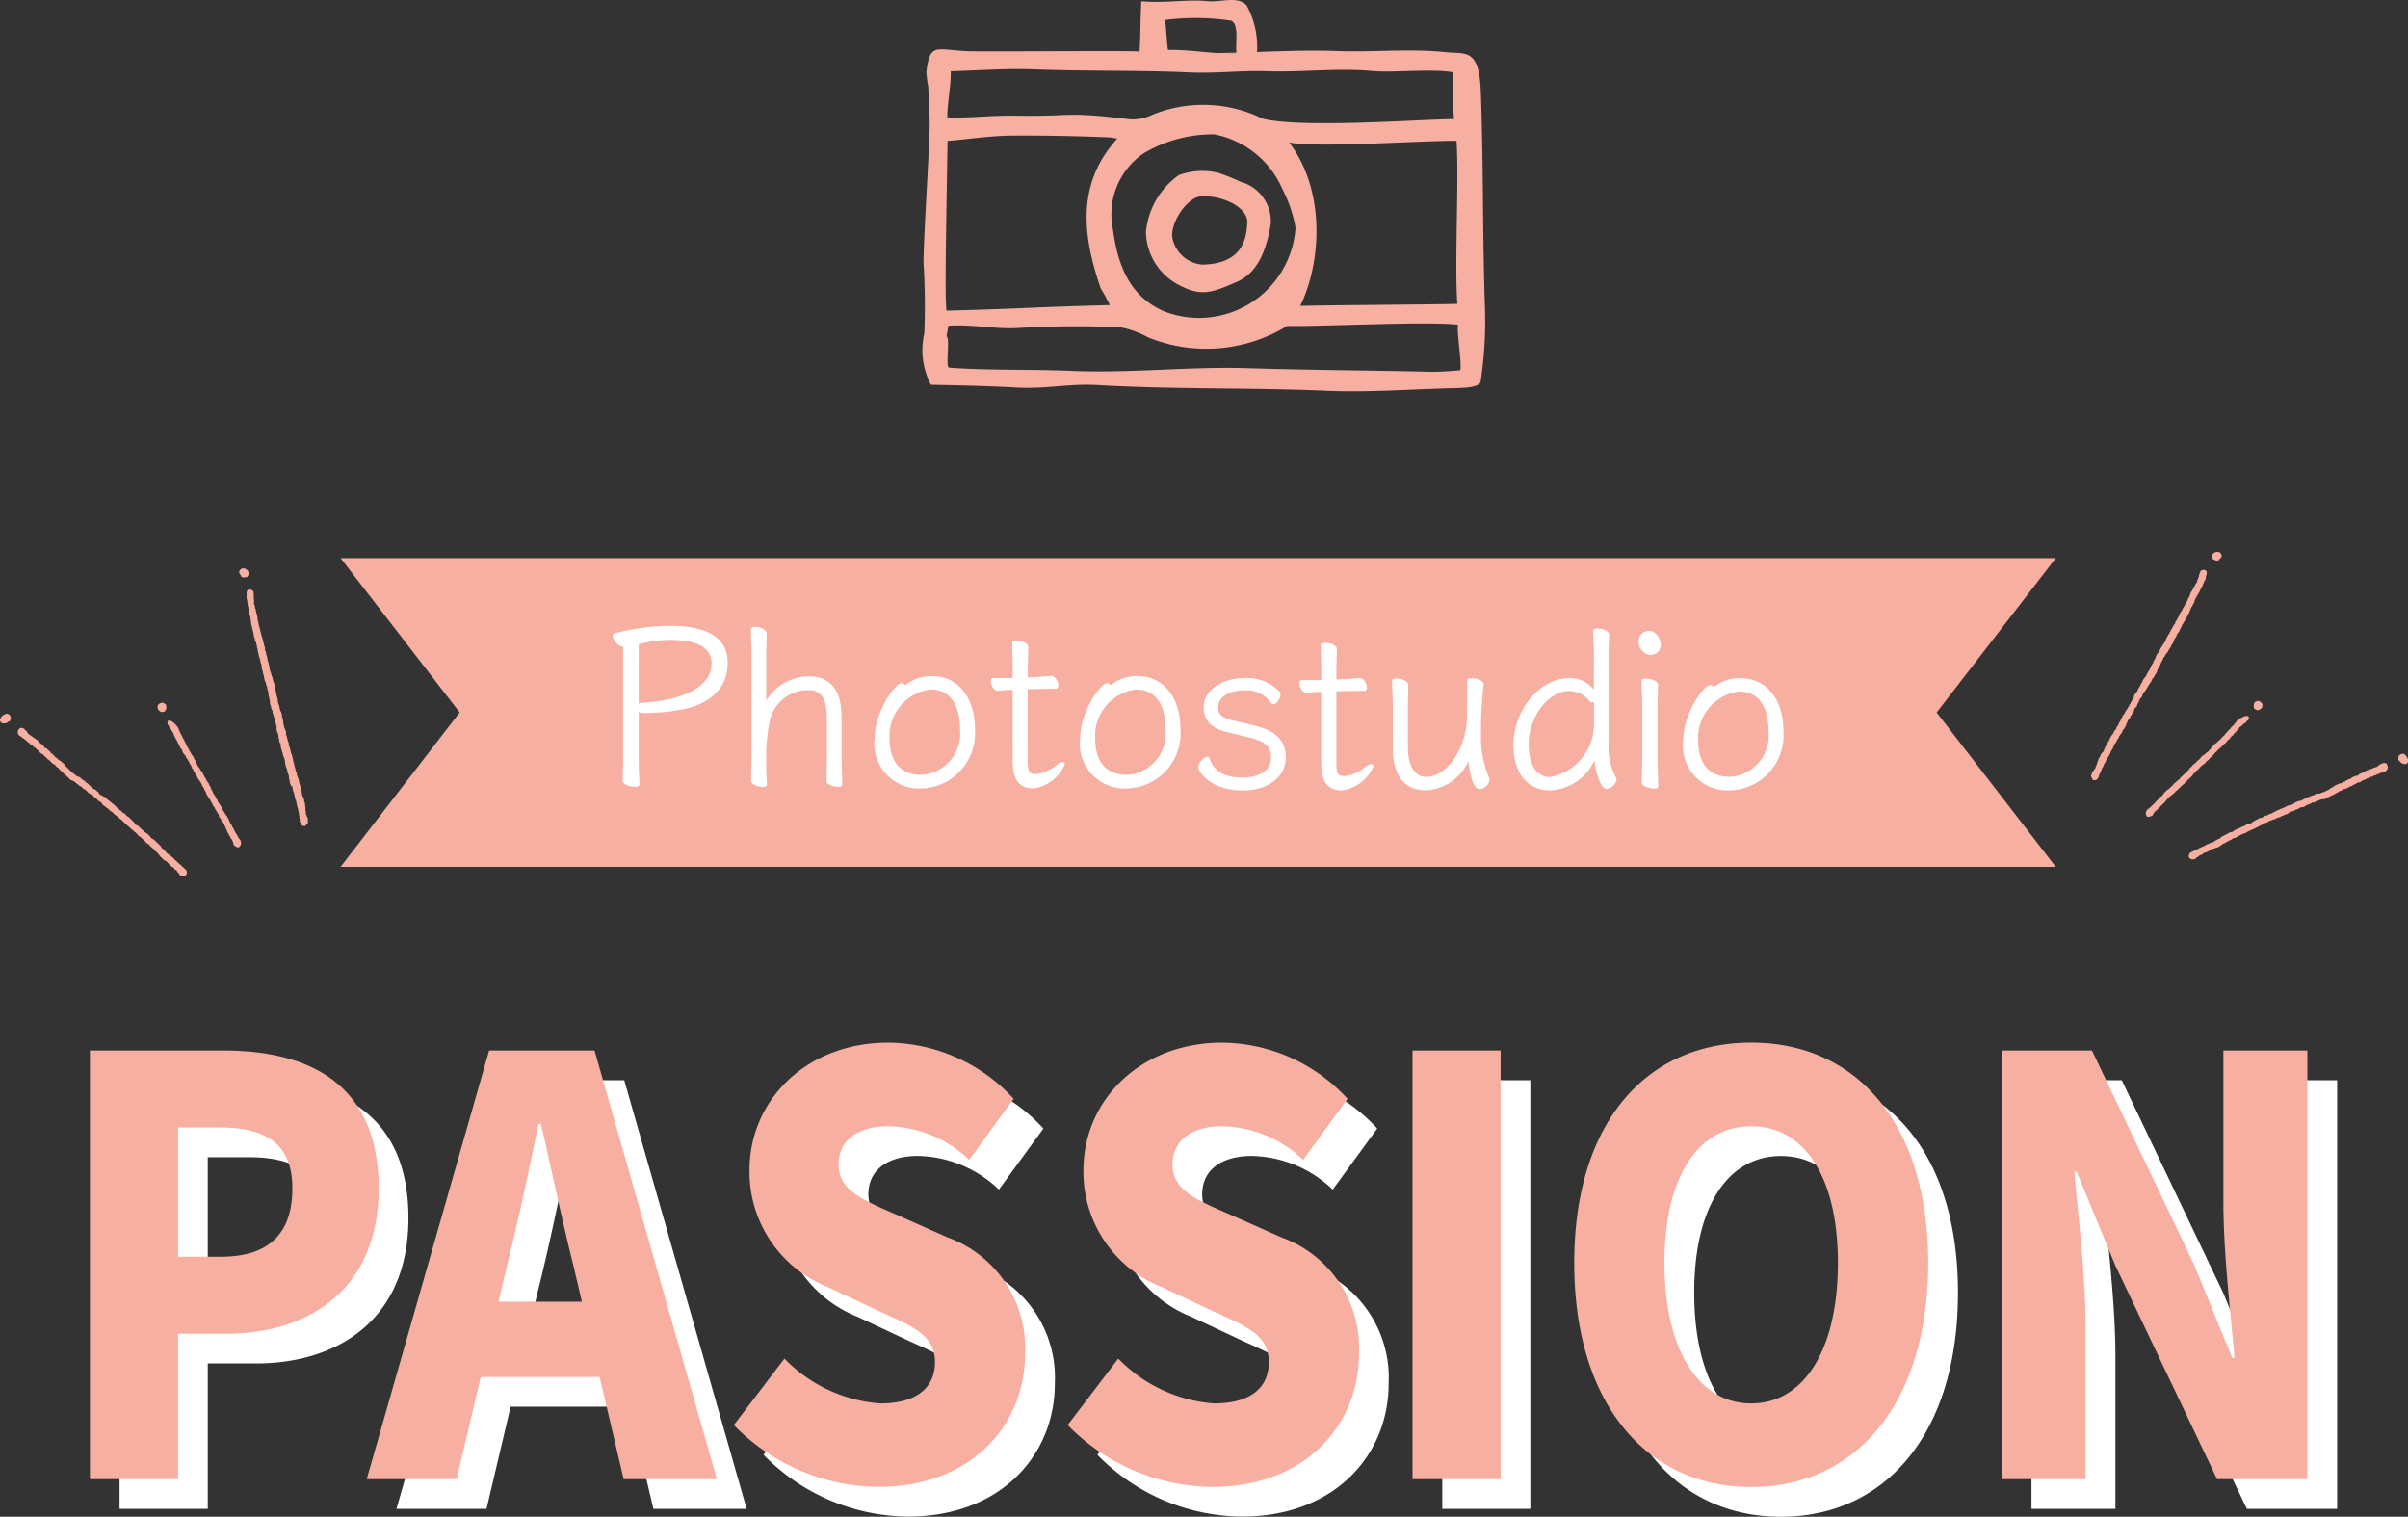 <svg xmlns="http://www.w3.org/2000/svg" viewBox="0 0 120 75.587"><rect x="0" y="0" width="120" height="75.587" fill="#333333" stroke="none"/><defs><style>.a{fill:#fff}.b{fill:#f6afa0}</style></defs><path class="a" d="M5.959 53.835h6.675c4.274 0 7.72 1.681 7.72 6.871 0 5.02-3.485 7.241-7.6 7.241h-2.4v7.247H5.959zm6.531 10.278c2.415 0 3.557-1.183 3.557-3.407s-1.3-3.037-3.676-3.037h-2.018v6.444zM25.855 53.835h5.254l6.1 21.359h-4.648L30.02 64.377c-.54-2.136-1.058-4.661-1.577-6.89h-.119c-.469 2.255-.988 4.754-1.528 6.89l-2.551 10.817h-4.489zm-2.077 12.519h9.344v3.749h-9.344zM38.051 72.499l2.521-3.313a7.4 7.4 0 0 0 4.771 2.235c1.832 0 2.731-.794 2.731-2.061 0-1.345-1.1-1.777-2.8-2.545l-2.523-1.185a6.179 6.179 0 0 1-3.919-5.822c0-3.538 2.875-6.366 6.917-6.366a8.571 8.571 0 0 1 6.247 2.8l-2.216 3.041a6 6 0 0 0-4.029-1.676c-1.513 0-2.477.693-2.477 1.915 0 1.31 1.271 1.786 2.965 2.528l2.475 1.1a5.862 5.862 0 0 1 3.852 5.81c0 3.547-2.689 6.62-7.317 6.62a10.18 10.18 0 0 1-7.198-3.081zM54.686 72.499l2.522-3.313a7.4 7.4 0 0 0 4.771 2.235c1.832 0 2.731-.794 2.731-2.061 0-1.345-1.1-1.777-2.8-2.545l-2.524-1.185a6.179 6.179 0 0 1-3.919-5.822c0-3.538 2.875-6.366 6.917-6.366a8.571 8.571 0 0 1 6.247 2.8l-2.216 3.041a6 6 0 0 0-4.029-1.676c-1.513 0-2.477.693-2.477 1.915 0 1.31 1.271 1.786 2.965 2.528l2.475 1.1a5.862 5.862 0 0 1 3.852 5.81c0 3.547-2.689 6.62-7.317 6.62a10.18 10.18 0 0 1-7.198-3.081zM71.874 53.835h4.39v21.359h-4.39zM79.931 64.422c0-6.978 3.582-10.98 8.821-10.98s8.821 4.029 8.821 10.98c0 6.979-3.583 11.166-8.821 11.166s-8.821-4.187-8.821-11.166zm13.141 0c0-4.283-1.672-6.811-4.321-6.811s-4.322 2.528-4.322 6.811 1.672 7 4.322 7 4.321-2.718 4.321-7zM101.236 53.835h4.5l5.068 10.623 1.921 4.692h.119c-.207-2.259-.559-5.252-.559-7.77v-7.545h4.184v21.359h-4.5l-5.068-10.65-1.921-4.665h-.119c.207 2.359.559 5.214.559 7.735v7.58h-4.184z"/><path class="b" d="M4.481 52.353h6.672c4.274 0 7.72 1.681 7.72 6.871 0 5.02-3.485 7.241-7.6 7.241h-2.4v7.247H4.481zm6.531 10.276c2.415 0 3.557-1.184 3.557-3.407s-1.3-3.037-3.676-3.037H8.871v6.444zM24.374 52.353h5.254l6.1 21.359h-4.649l-2.545-10.817c-.54-2.136-1.058-4.661-1.577-6.89h-.119c-.469 2.255-.988 4.754-1.528 6.89l-2.551 10.817h-4.484zm-2.078 12.518h9.344v3.753h-9.344zM36.569 71.018l2.522-3.313a7.4 7.4 0 0 0 4.771 2.235c1.832 0 2.731-.794 2.731-2.061 0-1.344-1.1-1.777-2.8-2.545l-2.524-1.186a6.179 6.179 0 0 1-3.919-5.822c0-3.538 2.875-6.366 6.917-6.366a8.571 8.571 0 0 1 6.247 2.8l-2.216 3.042a6 6 0 0 0-4.031-1.676c-1.513 0-2.477.693-2.477 1.915 0 1.31 1.271 1.786 2.965 2.528l2.475 1.1a5.862 5.862 0 0 1 3.852 5.81c0 3.547-2.689 6.62-7.317 6.62a10.18 10.18 0 0 1-7.196-3.081zM53.206 71.018l2.522-3.313a7.4 7.4 0 0 0 4.771 2.235c1.832 0 2.731-.794 2.731-2.061 0-1.344-1.1-1.777-2.8-2.545l-2.524-1.186a6.179 6.179 0 0 1-3.915-5.821c0-3.538 2.875-6.366 6.917-6.366a8.571 8.571 0 0 1 6.247 2.8l-2.216 3.042a6 6 0 0 0-4.031-1.676c-1.513 0-2.477.693-2.477 1.915 0 1.31 1.271 1.786 2.965 2.528l2.475 1.1a5.862 5.862 0 0 1 3.852 5.81c0 3.547-2.689 6.62-7.317 6.62a10.18 10.18 0 0 1-7.2-3.082zM70.391 52.353h4.39v21.359h-4.39zM78.449 62.939c0-6.978 3.582-10.98 8.821-10.98s8.819 4.028 8.819 10.98c0 6.978-3.583 11.166-8.821 11.166s-8.819-4.186-8.819-11.166zm13.141 0c0-4.283-1.672-6.811-4.321-6.811s-4.322 2.528-4.322 6.811 1.672 7 4.322 7 4.321-2.717 4.321-7zM99.751 52.353h4.5l5.068 10.623 1.921 4.692h.119c-.207-2.259-.559-5.252-.559-7.77v-7.545h4.184v21.359h-4.5l-5.07-10.649-1.921-4.665h-.119c.207 2.359.559 5.214.559 7.735v7.58h-4.182zM46.393 19.178c1.265.02 2.976.062 4.328.137 1.408.076 2.565-.207 3.973-.124 3.858.222 7.617.12 11.477.286 2 .086 4.345-.087 6.342-.134.411-.01 1.23-.025 1.275-.343a20.173 20.173 0 0 0 .206-3.865c-.117-3.48-.066-7.076-.2-10.58-.084-2.173-.75-1.852-1.755-1.958-1.773-.186-3.669.012-5.448-.057-2.276-.088-5.194.163-7.472.1-1.107-.029 4.655.1 3.517.012a4.234 4.234 0 0 0-.518-2.395c-.46-.475-1.261-.131-1.968-.2-.97-.1-2.072.107-3.273.006-.056.921-.034 1.647-.087 2.5-.745-.052-7.842.024-8.66-.018-1.493-.076-1.791-.415-1.965 1.032a4.916 4.916 0 0 0 .092.734c.034.786.094 1.575.062 2.359-.083 2.117-.24 4.232-.3 6.349a34.9 34.9 0 0 1 .042 3.6 3.713 3.713 0 0 0 .332 2.559zm26.381-.729a14.01 14.01 0 0 1-1.46.08c-3.037-.074-6.078-.083-9.114-.179-2.984-.095-5.87.264-8.852.132-1.825-.081-4.224-.016-6.045-.161-.209-.017.062-1.409-.133-1.57.025-.1.066-.417.091-.515 1.143-.091 2.4.191 3.546.106a49.535 49.535 0 0 1 5.016-.032 4.546 4.546 0 0 1 1.383.5 7.7 7.7 0 0 0 6.94-.567c1.557.043 6.918-.242 8.51-.062-.067.37.192 1.834.117 2.269zM57.07 7.596a6.727 6.727 0 0 1 3.448-.9 4.655 4.655 0 0 1 3.381 2.71 6.709 6.709 0 0 1 .662 1.939 4.815 4.815 0 0 1-6.58 4.159c-1.725-.768-2.282-2.331-2.52-4.08a3.676 3.676 0 0 1 1.608-3.833zm15.513-.573c.135 1.847-.106 6.078.043 8.121-1.283.034-6.507.062-7.828.1 1.058-2.18 1.271-5.753-.559-8.15 1.171.3 7-.111 8.343-.073zM61.635 2.679c-1.051.027-2.341-.222-3.431-.193-.058-.361-.086-1.112-.145-1.49a11.848 11.848 0 0 1 3.294.034c.445.19.165 1.344.282 1.649zm-14.257.869c1.422-.037 2.806-.149 4.182-.092 2.572.1 5.121.034 7.693.151 1.321.062 2.534-.1 3.856-.059 1.783.062 3.494-.171 5.269-.012 1.065.1 2.869-.124 4 .059.1 1.055-.022 1.184.083 2.339-1.683.012-7.616.468-9.541-.021a6.7 6.7 0 0 0-5.478-.2 2.267 2.267 0 0 1-1.082.237c-3.476-.415-2.69-.132-5.85-.186-1.025-.019-2.253.129-3.3.086-.016-.638.188-1.573.169-2.3zm-.153 3.476c1.127-.1 2.166-.259 3.2-.266q2.87-.016 5.738.128c1.055.053-1.775-.153-.482.018-2.169 2.372-1.631 5.12-.831 7.461a8.219 8.219 0 0 1 .453.84c-3.888.1-4.2.174-8.137.277-.044-.412-.043-1.258-.041-1.744.014-2.163.058-4.324.095-6.713z"/><path class="b" d="M58.922 14.286c1.007.506 1.6.245 2.716-.239 1.186-.513 1.515-1.891 1.69-2.873a2.048 2.048 0 0 0-1.5-2.113 10.592 10.592 0 0 0-1.11-.445 3.345 3.345 0 0 0-1.967.108 3.907 3.907 0 0 0-1.644 2.84 3.037 3.037 0 0 0 1.815 2.722zm.934-4.506c1.17-.042 2.317.6 2.3 1.287-.029.988-.358 2.079-2.235 2.12a1.652 1.652 0 0 1-1.508-1.4c-.041-.811.807-1.979 1.446-2zM16.971 27.814l5.936 7.693-5.936 7.694h85.476l-5.936-7.693 5.936-7.693H16.971"/><path class="a" d="M31.051 32.225h-.011c-.222 0-.5-.345-.5-.544a.112.112 0 0 1 .1-.124 11.223 11.223 0 0 1 2.789-.367c1.945 0 2.834.689 2.834 1.822 0 1.311-.889 2.067-2.256 2.344a10.048 10.048 0 0 1-1.745.178 2.813 2.813 0 0 1-.322-.011.335.335 0 0 1-.111-.045v2.333c0 .5.034 1.034.034 1.289 0 .078-.1.111-.233.111-.245 0-.6-.124-.6-.31s.022-.667.022-1.1zm.778 2.843a.316.316 0 0 1 .145-.045c3.423-.222 3.489-1.644 3.489-1.945 0-.822-.755-1.189-2.055-1.189a6.083 6.083 0 0 0-1.578.222zM41.186 38.908c.011-.178.022-.834.022-1.089v-1.982c0-.869-.178-1.444-.911-1.444a1.956 1.956 0 0 0-1.935 1.515 9.031 9.031 0 0 0-.178 2.022v.178c0 .356.022.711.034 1 0 .078-.089.111-.211.111-.233 0-.578-.124-.578-.31s.022-.931.022-1.089v-5.281c0-.211-.033-.931-.033-1.189 0-.078.089-.111.211-.111.234 0 .578.124.578.31s-.022.834-.022 1.1v2.267a2.505 2.505 0 0 1 2.11-1.211c1.434 0 1.645 1.179 1.645 2.089v2.129c0 .133.034.922.034 1.179 0 .078-.089.111-.211.111-.245 0-.578-.124-.578-.3zM46.431 33.692c1.267 0 2.156 1 2.156 2.678a2.746 2.746 0 0 1-2.655 2.922 2.228 2.228 0 0 1-2.344-2.5c0-1.3 1.011-2.745 1.344-2.745a.248.248 0 0 1 .186.1 2.04 2.04 0 0 1 1.313-.455zm1.411 2.68c0-1.222-.467-2.011-1.478-2.011a2.332 2.332 0 0 0-2.034 2.421c0 1.222.578 1.834 1.6 1.834a2.059 2.059 0 0 0 1.912-2.244zM50.465 34.381h-.056c-.322 0-.456.034-.678.045h-.01c-.2 0-.345-.289-.345-.478 0-.089.034-.156.124-.156h.965v-.567c0-.211-.022-.931-.022-1.189 0-.078.1-.111.222-.111.233 0 .578.124.578.31s-.022.723-.022.989v.533l.31-.011c.267-.011.688-.056.844-.066h.011c.186 0 .356.289.356.478 0 .1-.045.167-.133.167-.155 0-.667 0-.956.011l-.435.011v3.542c0 .6.078.689.4.689a1.94 1.94 0 0 0 1.034-.456.583.583 0 0 1 .3-.145.109.109 0 0 1 .111.124 2.02 2.02 0 0 1-1.542 1.188c-.778 0-1.055-.467-1.055-1.422zM56.673 33.692c1.267 0 2.156 1 2.156 2.678a2.746 2.746 0 0 1-2.655 2.922 2.228 2.228 0 0 1-2.344-2.5c0-1.3 1.011-2.745 1.344-2.745a.248.248 0 0 1 .186.1 2.039 2.039 0 0 1 1.313-.455zm1.414 2.68c0-1.222-.467-2.011-1.478-2.011a2.332 2.332 0 0 0-2.034 2.421c0 1.222.578 1.834 1.6 1.834a2.06 2.06 0 0 0 1.912-2.244zM61.224 36.504c-.832-.186-1.241-.577-1.241-1.266 0-.855.931-1.443 2.032-1.443a2.214 2.214 0 0 1 1.776.7c.022.022.022.055.022.1 0 .2-.186.5-.355.5-.066 0-.111-.055-.178-.144a1.5 1.5 0 0 0-1.266-.544c-.855 0-1.31.377-1.31.855 0 .3.145.5.755.644l1.066.255c.965.222 1.552.688 1.552 1.61 0 .888-.821 1.621-2.131 1.621-1.709 0-2.231-1-2.231-1.143 0-.222.277-.533.444-.533a.115.115 0 0 1 .111.078c.178.444.477.955 1.676.955.9 0 1.4-.444 1.4-.955s-.2-.821-1.01-1.021zM65.842 34.483h-.055c-.322 0-.456.034-.677.045h-.011c-.2 0-.344-.289-.344-.477 0-.089.034-.155.124-.155h.966v-.565c0-.211-.022-.931-.022-1.187 0-.078.1-.111.222-.111.233 0 .577.124.577.31s-.022.721-.022.988v.533l.31-.011c.266-.011.688-.055.844-.066h.011c.186 0 .355.289.355.477 0 .1-.044.166-.133.166-.156 0-.666 0-.955.011l-.435.011v3.538c0 .6.078.688.4.688a1.937 1.937 0 0 0 1.032-.455.583.583 0 0 1 .3-.144.108.108 0 0 1 .111.124 2.018 2.018 0 0 1-1.543 1.187c-.777 0-1.055-.466-1.055-1.421zM73.937 34.117a18.365 18.365 0 0 0-.132 2.441 5.114 5.114 0 0 0 .421 2.242.14.14 0 0 1 .011.066.578.578 0 0 1-.489.466c-.377 0-.533-.955-.566-1.41a2.477 2.477 0 0 1-2.11 1.465c-1.288 0-1.665-1.021-1.665-2.1v-2.182c0-.133-.034-.921-.034-1.179 0-.078.089-.111.222-.111.233 0 .588.124.588.31s-.022.721-.022.977v2.138c0 .866.31 1.476.91 1.476.91 0 1.942-1.179 2.031-2.875.011-.233.011-.644.011-1.043v-.885c0-.078.1-.111.233-.111.244 0 .588.111.588.289zM79.431 32.607c0-.455-.044-.921-.044-1.179 0-.078.1-.111.222-.111.233 0 .577.124.577.31s-.022.6-.022.988v4.521a2.936 2.936 0 0 0 .377 1.621.16.16 0 0 1 .022.078.6.6 0 0 1-.489.489c-.355 0-.6-1.088-.611-1.443a2.549 2.549 0 0 1-2.22 1.51c-1.077 0-1.821-.81-1.821-2.264 0-1.754 1.321-3.33 2.764-3.33a1.475 1.475 0 0 1 1.241.577zm0 2.353a.16.16 0 0 1-.111.045.118.118 0 0 1-.1-.055 1.3 1.3 0 0 0-1.021-.511c-1.1 0-2.02 1.366-2.02 2.653 0 1.088.435 1.632 1.066 1.632a2.664 2.664 0 0 0 2.187-2.6zM82.216 32.64a.674.674 0 0 1-.555-.666.507.507 0 0 1 .555-.533c.266 0 .544.366.544.688a.5.5 0 0 1-.544.51zm-.377 2.464c0-.211-.034-.931-.034-1.187 0-.066.089-.1.211-.1.244 0 .611.124.611.3s-.022.721-.022.988v2.917c0 .133.033.921.033 1.179 0 .066-.089.1-.211.1-.244 0-.611-.124-.611-.3s.022-.821.022-.977zM86.724 33.795c1.265 0 2.153 1 2.153 2.675a2.742 2.742 0 0 1-2.653 2.917 2.225 2.225 0 0 1-2.342-2.5c0-1.3 1.01-2.742 1.343-2.742a.248.248 0 0 1 .186.1 2.036 2.036 0 0 1 1.312-.454zm1.41 2.675c0-1.221-.466-2.009-1.476-2.009a2.33 2.33 0 0 0-2.032 2.421c0 1.221.577 1.831 1.6 1.831a2.059 2.059 0 0 0 1.909-2.243z"/><g><path class="b" d="M112.331 35.294a.062.062 0 0 0 .034.042l.032.019a.163.163 0 0 0 .108.032h.051a.053.053 0 0 0 .041-.024.133.133 0 0 0 .043-.018c.1-.062.111-.137.1-.256a.088.088 0 0 0-.038-.057.135.135 0 0 0-.032-.035.235.235 0 0 0-.045-.028.139.139 0 0 1-.025-.016.062.062 0 0 0-.05-.018.405.405 0 0 0-.16.042.068.068 0 0 0-.034.036l-.008.024a.785.785 0 0 0-.039.128.062.062 0 0 0 0 .022c.004.033.013.064.022.107zM109.12 38.774a.738.738 0 0 0 .209-.237l.009-.01a.062.062 0 0 0 .048-.024l.028-.036c.023-.03.046-.062.07-.089a.062.062 0 0 0 .046-.03.046.046 0 0 0 .01-.016.062.062 0 0 0 .037-.019l.027-.03a.062.062 0 0 0 .013-.038.074.074 0 0 0 .047-.032l.019-.029a.062.062 0 0 0 .048-.033l.007-.012a.07.07 0 0 0 .045-.037.167.167 0 0 1 .032-.011.072.072 0 0 0 .032-.028l.007-.012a.068.068 0 0 0 .042-.023l.024-.034.049-.062a.11.11 0 0 0 .053-.042.062.062 0 0 0 .04-.024c.025-.031.05-.062.074-.095a.062.062 0 0 0 .041-.022l.018-.024.056-.071a.062.062 0 0 0 .046-.024l.11-.14a.069.069 0 0 0 .044-.024l.1-.124a.062.062 0 0 0 .047-.027l.022-.034a.062.062 0 0 0 .043-.027l.011-.019a.062.062 0 0 0 .04-.022 4.63 4.63 0 0 0 .086-.11h.007a.074.074 0 0 0 .041-.032.055.055 0 0 0 .04-.028c0-.006.007-.011.011-.016a.07.07 0 0 0 .043-.027l.036-.055c.012-.016.022-.034.035-.052a.074.074 0 0 0 .045-.032.062.062 0 0 0 .043-.029.085.085 0 0 1 .023-.026.062.062 0 0 0 .024-.05l.071-.069.011-.015a.066.066 0 0 0 .034-.022c.039-.048.077-.1.116-.145a.062.062 0 0 0 .042-.025l.062-.083c.029-.029.056-.058.084-.084a.07.07 0 0 0 .018-.034.179.179 0 0 1 .006-.019c.014-.014.032-.029.053-.047a.1.1 0 0 0 .024-.014.062.062 0 0 0 .038-.03l.008-.013a.062.062 0 0 0 .042-.025l.027-.037.014-.02.036-.012a.062.062 0 0 0 .034-.028.065.065 0 0 0 .05-.03 1.023 1.023 0 0 1 .062-.084.077.077 0 0 1 .024-.009.062.062 0 0 0 .032-.029.169.169 0 0 0 .024-.161c-.016-.029-.08-.074-.234-.011a.758.758 0 0 0-.137.068l-.032.013a.053.053 0 0 0-.03.025l-.013.022a.289.289 0 0 1-.042.011.062.062 0 0 0-.043.034l-.006.011a.054.054 0 0 0-.037.02l-.027.03a.062.062 0 0 0-.016.033.066.066 0 0 0-.024.036.062.062 0 0 0-.033.031.1.1 0 0 0-.033.029.062.062 0 0 0-.011.03l-.166.159a.054.054 0 0 0-.015.032l-.008.011a.392.392 0 0 1-.024.039l-.022.009a.062.062 0 0 0-.035.03v.012a.062.062 0 0 0-.045.03l-.02.035-.056.055-.054.055-.058.089a.065.065 0 0 0-.047.03l-.024.038-.024.011a.056.056 0 0 0-.027.019l-.042.053-.057.072a.062.062 0 0 0-.049.028l-.02.032a.068.068 0 0 0-.044.026l-.02.029-.014.02h-.007a.067.067 0 0 0-.039.025l-.006.012-.032.012a.062.062 0 0 0-.026.02l-.093.115a.079.079 0 0 0-.034.026l-.03.023a.062.062 0 0 0-.027.056l-.118.12-.023.034a.066.066 0 0 0-.051.039.208.208 0 0 1-.021.016.066.066 0 0 0-.05.027l-.015.024-.013.02-.023.009a.079.079 0 0 0-.037.039l-.058.024a.062.062 0 0 0-.027.022l-.043.062h-.013a.066.066 0 0 0-.034.055.067.067 0 0 0-.04.027l-.013.019a.038.038 0 0 0-.009.014 1.993 1.993 0 0 1-.082.053 1.626 1.626 0 0 0-.062.083.069.069 0 0 0-.041.032l-.029.022a.058.058 0 0 0-.02.023l-.011.019h-.015l-.017.006a.062.062 0 0 0-.032.022l-.062.085a.092.092 0 0 0-.036.025l-.032.025a.062.062 0 0 0-.025.05l-.03.026a.083.083 0 0 0-.019.045l-.011.013h-.007a.071.071 0 0 0-.038.024 1.347 1.347 0 0 1-.08.1l-.015.019a.058.058 0 0 0-.047.027l-.012.02a.062.062 0 0 0-.045.03.036.036 0 0 1-.008.014.089.089 0 0 0-.047.042.136.136 0 0 0-.039.037l-.006.006a.062.062 0 0 1-.034.021.078.078 0 0 0-.035.055.281.281 0 0 0-.034.041l-.008.012a.1.1 0 0 0-.03.013.066.066 0 0 0-.03.027l-.008.014a.076.076 0 0 0-.038.029.062.062 0 0 0-.041.025l-.036.049a.065.065 0 0 0-.048.033.058.058 0 0 0-.035.022l-.033.042a1.472 1.472 0 0 0-.062.082h-.007a.066.066 0 0 0-.04.024l-.01.014-.036.049a.062.062 0 0 0-.047.024l-.034.051h-.017a1.448 1.448 0 0 1-.079.053.412.412 0 0 0-.035.048.062.062 0 0 0-.04.022 2.572 2.572 0 0 0-.1.124l-.072.088a.267.267 0 0 0-.035.031.062.062 0 0 0-.043.025l-.088.111a.1.1 0 0 0-.055.042v.007a.087.087 0 0 0-.038.033.1.1 0 0 0-.027.034.1.1 0 0 0-.051.062.272.272 0 0 0-.089.088.062.062 0 0 0-.052.039v.008a.057.057 0 0 0-.039.024.613.613 0 0 0-.037.05.062.062 0 0 0-.043.03.112.112 0 0 0-.011.019l-.031.019a.248.248 0 0 0-.135.144.207.207 0 0 0 0 .2l.019.037a.069.069 0 0 0 .057.036h.032a.154.154 0 0 0 .062-.011 1.088 1.088 0 0 1 .107-.036.062.062 0 0 0 .038-.032l.022-.038a.352.352 0 0 0 .029-.048.062.062 0 0 0 .006-.031l.085-.084a.03.03 0 0 0 .011-.015l.007-.011a.062.062 0 0 0 .045-.032.07.07 0 0 0 .037-.023l.029-.04.029-.04h.006a.062.062 0 0 0 .038-.023l.04-.05.035-.044a.071.071 0 0 0 .043-.023l.042-.056.006-.01a.062.062 0 0 0 .042-.023l.267-.315a.062.062 0 0 0 .055-.04l.025-.019a.066.066 0 0 0 .045-.028l.01-.016.011-.015a.067.067 0 0 0 .051-.038.062.062 0 0 0 .027-.029h.019a.062.062 0 0 0 .035-.026l.048-.075a.078.078 0 0 0 .042-.031.062.062 0 0 0 .042-.027l.033-.047a.068.068 0 0 0 .046-.027l.033-.048a.066.066 0 0 0 .043-.024l.062-.079a.062.062 0 0 0 .047-.032.065.065 0 0 0 .044-.033l.006-.011a.062.062 0 0 0 .046-.032l.012-.021.02-.035a.335.335 0 0 0 .092-.074v-.008a.407.407 0 0 0 .038-.041.091.091 0 0 0 .042-.035.114.114 0 0 1 .037-.025.065.065 0 0 0 .037-.04zM110.304 27.878a.234.234 0 0 1 .053.023.232.232 0 0 0 .118.038.214.214 0 0 0 .086-.019.062.062 0 0 0 .037-.052v-.014l.047-.023a.062.062 0 0 0 .031-.04.114.114 0 0 0 .025-.024.1.1 0 0 0 .014-.051.168.168 0 0 0-.062-.146l-.014-.024a.062.062 0 0 0-.039-.029.065.065 0 0 0-.027 0l-.029-.007-.027-.007a.062.062 0 0 0-.053 0l-.037.019a.062.062 0 0 0-.042 0 .225.225 0 0 0-.124.315.062.062 0 0 0 .043.041zM106.901 34.444a.062.062 0 0 0 .019-.039.067.067 0 0 0 .023-.04.066.066 0 0 0 .026-.052l.019-.018a.058.058 0 0 0 .023-.041h.007a1.149 1.149 0 0 0 .055-.084l.009-.045.029-.024a.053.053 0 0 0 .014-.02.058.058 0 0 0 .025-.042.065.065 0 0 0 .026-.051l.022-.018a.067.067 0 0 0 .018-.038.055.055 0 0 0 .025-.036c.006-.02.01-.041.016-.066a.433.433 0 0 1 .037-.027.067.067 0 0 0 .021-.025.75.75 0 0 0 .056-.094v-.012a.078.078 0 0 0 .028-.055l.046-.044a.062.062 0 0 0 .018-.039v-.014a.062.062 0 0 0 .022-.034l.036-.129a.062.062 0 0 0 .034-.056l.018-.014a.8.8 0 0 0 .049-.093l.013-.018a.043.043 0 0 0 .014-.026.993.993 0 0 0 .021-.078.062.062 0 0 0 .028-.042l.006-.036a.062.062 0 0 0 .032-.048.083.083 0 0 0 .018-.025.044.044 0 0 0 0-.014l.01-.009a.477.477 0 0 1 .043-.08.352.352 0 0 1 .007-.042l.049-.048a.066.066 0 0 0 .019-.04.117.117 0 0 0 .02-.036.087.087 0 0 0 .027-.056c.025-.025.049-.05.076-.074a.068.068 0 0 0 .018-.039 1.442 1.442 0 0 0 .077-.135.045.045 0 0 1 .011-.011.041.041 0 0 0 .011-.019.062.062 0 0 0 .024-.03.058.058 0 0 0 .017-.025v-.012a.062.062 0 0 0 .034-.046.286.286 0 0 1 .011-.054.067.067 0 0 0 .024-.03v-.012h.008a.062.062 0 0 0 .03-.035.107.107 0 0 0 .019-.044v-.006a.062.062 0 0 0 .027-.036l.016-.066v-.011a.062.062 0 0 0 .033-.049l.006-.044.049-.048a.062.062 0 0 0 .018-.035.069.069 0 0 0 .025-.037c0-.025.011-.049.017-.073v-.012a.316.316 0 0 0 .025-.025l.025-.024a.062.062 0 0 0 .019-.044l.042-.043a.08.08 0 0 0 .017-.029c0-.019.009-.038.014-.062l.007-.006a.062.062 0 0 0 .023-.04.066.066 0 0 0 .024-.036.054.054 0 0 1 0-.024.062.062 0 0 0 .028-.043.073.073 0 0 0 .024-.037c0-.017.006-.032.009-.052l.045-.044a.062.062 0 0 0 .015-.028c0-.014.007-.03.011-.045v-.019h.006l.035-.027a.078.078 0 0 0 .019-.038.067.067 0 0 0 .029-.05v-.034l.048-.048a.066.066 0 0 0 .017-.034 5.2 5.2 0 0 1 .05-.086v-.051l.034-.034.014-.012a.069.069 0 0 0 .019-.037.066.066 0 0 0 .024-.038v-.027a.176.176 0 0 1 .006-.029.062.062 0 0 0 .031-.043l.007-.04v-.014a.062.062 0 0 0 .032-.043v-.02a.639.639 0 0 0 .054-.089l.009-.009a.068.068 0 0 0 .016-.035.056.056 0 0 0 .023-.037.157.157 0 0 0 0-.021.052.052 0 0 0 .019-.024.062.062 0 0 0 .029-.045v-.013a.062.062 0 0 0 .027-.066.067.067 0 0 0 0-.027.234.234 0 0 0 .033-.062.065.065 0 0 0 .019-.037.214.214 0 0 0 .006-.032.134.134 0 0 0 .018-.018.073.073 0 0 0 .017-.032.115.115 0 0 0 .021-.04.077.077 0 0 0 .028-.044v-.017a.062.062 0 0 0 .029-.044.066.066 0 0 0 .037-.05 1.458 1.458 0 0 0 .05-.088v-.015a.062.062 0 0 0 .029-.048v-.02a.056.056 0 0 0 .029-.042.071.071 0 0 0 0-.019.062.062 0 0 0 .029-.053l.014-.015a.055.055 0 0 0 .012-.025l.025-.023a.062.062 0 0 0 .016-.029l.006-.03a.154.154 0 0 1 .008-.04.292.292 0 0 1 .021-.037l.007-.013a.062.062 0 0 0 .02-.035l.011-.055a.1.1 0 0 0 .034-.062.062.062 0 0 0 .029-.042l.007-.041a.062.062 0 0 0 .012-.055.083.083 0 0 0 0-.051.086.086 0 0 0 .029-.062v-.021a.2.2 0 0 0-.009-.191.062.062 0 0 0-.036-.032.062.062 0 0 0-.042-.017h-.032a.218.218 0 0 0-.144.035.056.056 0 0 0-.03.032l-.023.062-.05.129a.062.062 0 0 0 0 .047c-.02.05-.038.1-.062.158v.016a.066.066 0 0 0-.027.034.062.062 0 0 0 0 .047.062.062 0 0 0 0 .03l-.007.012a.068.068 0 0 0-.022.04.062.062 0 0 0-.04.051.062.062 0 0 0-.034.048.2.2 0 0 1-.007.034.062.062 0 0 0-.03.055l-.021.015a.065.065 0 0 0-.024.04l-.006.034a.062.062 0 0 0-.032.054.052.052 0 0 0-.012.029.07.07 0 0 0-.018.025.058.058 0 0 0-.022.027.05.05 0 0 0-.019.027v.013a.062.062 0 0 0-.032.05v.019l-.016.022a.047.047 0 0 0-.014.024 1.83 1.83 0 0 0-.03.11v.006a.062.062 0 0 0-.033.045v.019a.012.012 0 0 0-.007 0 .062.062 0 0 0-.021.035.062.062 0 0 0-.025.036l-.017.074a.062.062 0 0 0-.034.056l-.011.01a.062.062 0 0 0-.018.034l-.016.012a.073.073 0 0 0-.023.043.076.076 0 0 0-.022.035l-.011.054a.071.071 0 0 0-.03.031.062.062 0 0 0-.02.038v.024l-.026.021a.058.058 0 0 0-.022.043v.009l-.014.014a.053.053 0 0 0-.015.029.263.263 0 0 1-.007.038.062.062 0 0 0-.025.032v.012h-.007a.062.062 0 0 0-.027.031.051.051 0 0 0-.018.022 1.263 1.263 0 0 0-.048.091v.027a.062.062 0 0 0-.029.043v.019a.062.062 0 0 0-.027.052l-.012.016a.057.057 0 0 0-.018.033l-.017.013a.069.069 0 0 0-.022.037l-.007.045-.014.012-.011.011a.067.067 0 0 0-.024.04.066.066 0 0 0-.026.04c0 .026-.011.053-.019.084a.914.914 0 0 1-.045.043.065.065 0 0 0-.024.042.082.082 0 0 0-.022.041.093.093 0 0 0-.029.058.062.062 0 0 0-.029.058l-.044.044a.062.062 0 0 0-.016.029c0 .019-.009.038-.013.056a.062.062 0 0 0-.034.055.053.053 0 0 0-.011.028.062.062 0 0 0-.023.031v.012a.068.068 0 0 0-.026.029.075.075 0 0 0-.028.044.062.062 0 0 0-.024.04v.018a.062.062 0 0 0-.029.044l-.008.007a.057.057 0 0 0-.017.038.058.058 0 0 0-.024.037c0 .018-.007.036-.012.053v.019a.478.478 0 0 0-.06.1l-.01.011a.05.05 0 0 0-.015.03l-.021.018a.062.062 0 0 0-.022.05l-.019.016a.062.062 0 0 0-.025.044.054.054 0 0 0-.02.03v.011l-.009.006a.062.062 0 0 0-.024.037l-.018.015a.056.056 0 0 0-.022.038v.023a.062.062 0 0 0-.029.045.246.246 0 0 1-.006.035.062.062 0 0 0-.031.047.066.066 0 0 0-.016.021.075.075 0 0 0-.023.025.056.056 0 0 0-.023.027.062.062 0 0 0-.027.043.056.056 0 0 0-.02.025.062.062 0 0 0-.024.041v.019a.062.062 0 0 0-.027.036l-.024.094a.08.08 0 0 0-.032.047.062.062 0 0 0-.027.043v.018a.056.056 0 0 0-.024.038v.016a.062.062 0 0 0-.031.048v.032l-.027.024a.062.062 0 0 0-.02.037.062.062 0 0 0-.02.049l-.018.016a.062.062 0 0 0-.025.043.069.069 0 0 0-.024.036l-.01.04c0 .019-.009.036-.014.054a.062.062 0 0 0-.032.048v.011l-.013.012a.062.062 0 0 0-.018.035c-.014.013-.027.025-.04.04a.068.068 0 0 0-.016.029v.021a.065.065 0 0 0-.028.044.062.062 0 0 0-.026.047v.023l-.016.016a.058.058 0 0 0-.019.038.062.062 0 0 0-.028.039l-.007.006-.014.01a.058.058 0 0 0-.029.037l-.011.01a.051.051 0 0 0-.019.025.417.417 0 0 1-.047.075 1.671 1.671 0 0 0-.016.068v.008a.081.081 0 0 0-.03.053l-.03.024a.078.078 0 0 0-.017.034l-.006.037a.062.062 0 0 0-.032.055l-.012.017a.062.062 0 0 0-.014.02.091.091 0 0 0-.021.038.07.07 0 0 0-.028.045 2.578 2.578 0 0 0-.05.088.074.074 0 0 1 0 .029l-.158.206a.085.085 0 0 0-.012.025v.025c-.007.032-.016.062-.024.094l-.031.025a.976.976 0 0 1-.047.081.228.228 0 0 1 0 .034.062.062 0 0 0-.029.045v.009l-.021.016a.062.062 0 0 0-.025.048v.022l-.047.045a.068.068 0 0 0-.019.035l-.007.046-.016.015a.062.062 0 0 0-.019.038.065.065 0 0 0-.019.025.062.062 0 0 0-.025.05v.007l-.041.04a.062.062 0 0 0-.018.043l-.045.049a.056.056 0 0 0-.016.029c0 .013-.006.026-.009.039a.062.062 0 0 0-.03.044v.022l-.037.029a.062.062 0 0 0-.025.042.058.058 0 0 0-.026.048.111.111 0 0 0 0 .02l-.027.022a.062.062 0 0 0-.022.047l-.011.009a.071.071 0 0 0-.019.037c0 .017-.006.034-.011.053a.062.062 0 0 0-.032.056l-.023.02a.062.062 0 0 0-.02.034l-.006.036a.062.062 0 0 0-.031.044l-.006.037a.08.08 0 0 0-.029.045.068.068 0 0 0-.021.027.057.057 0 0 0-.021.03v.014a.062.062 0 0 0-.034.043l-.011.054-.021.03-.062.062a.057.057 0 0 0-.016.032l-.006.027v.007a.062.062 0 0 0-.031.058l-.011.013a.035.035 0 0 0-.011.016.062.062 0 0 0-.028.032.068.068 0 0 0-.012.015.349.349 0 0 0-.04.055v.012h-.007a.062.062 0 0 0-.029.047v.012a.058.058 0 0 0-.031.045l-.006.034a.074.074 0 0 0-.032.047.287.287 0 0 1-.007.045l-.044.042a.062.062 0 0 0-.022.045v.03a.062.062 0 0 0-.031.055l-.02.017a.069.069 0 0 0-.022.042.075.075 0 0 0-.018.034l-.019.022a.192.192 0 0 1-.037.066l-.008.037v.019a.062.062 0 0 0-.033.045v.035a.062.062 0 0 0-.032.055.337.337 0 0 1-.032.024.056.056 0 0 0-.019.023.066.066 0 0 0-.031.038l-.014.012a.05.05 0 0 0-.017.023.062.062 0 0 0-.024.038v.02a.141.141 0 0 1-.007.034.062.062 0 0 0-.031.055l-.017.013a.062.062 0 0 0-.027.045.069.069 0 0 0-.024.036c0 .02-.006.04-.009.058s-.014.024-.021.035v.028a.062.062 0 0 0-.02.03c-.017.056-.032.11-.047.168a.062.062 0 0 0-.032.039l-.013.05a1.47 1.47 0 0 0-.019.071c-.008 0-.015.013-.024.02a.058.058 0 0 0-.029.037v.009l-.035.037a.058.058 0 0 0-.014.025l-.029.022a.062.062 0 0 0-.024.037 3.605 3.605 0 0 1-.026.111l-.022.037a.066.066 0 0 0 0 .057l.03.068.036.082a.062.062 0 0 0 .055.037h.058a.236.236 0 0 0 .1-.03.062.062 0 0 0 .034-.038.175.175 0 0 1 .027-.045.391.391 0 0 0 .038-.056.062.062 0 0 0 .006-.017c0-.028.009-.056.012-.083a.078.078 0 0 0 .028-.047.062.062 0 0 0 .025-.038l.024-.092h.007a.062.062 0 0 0 .025-.035l.011-.048c0-.016.009-.032.012-.048a.062.062 0 0 0 .032-.049.058.058 0 0 0 .03-.045.062.062 0 0 0 .024-.037c0-.019.009-.037.014-.056V38.1a.062.062 0 0 0 .034-.056l.021-.018a.062.062 0 0 0 .022-.04.066.066 0 0 0 .025-.047.119.119 0 0 1 0-.029.357.357 0 0 0 .058-.1l.016-.019a.062.062 0 0 0 .013-.032l.037-.032a.068.068 0 0 0 .021-.039v-.016a.052.052 0 0 0 .027-.03.058.058 0 0 0 0-.018.073.073 0 0 0 .019-.04.062.062 0 0 0 .024-.04v-.016a.073.073 0 0 0 .029-.043.2.2 0 0 1 0-.035.062.062 0 0 0 .029-.034v-.012a.062.062 0 0 0 .029-.034.053.053 0 0 0 .012-.019.062.062 0 0 0 .029-.048v-.012a.062.062 0 0 0 .028-.037c0-.017.007-.034.01-.051v-.006a.068.068 0 0 0 .034-.051v-.014a.062.062 0 0 0 .025-.037.242.242 0 0 1 .006-.034l.057-.053a.09.09 0 0 0 .019-.048l.015-.014a.1.1 0 0 0 .017-.047v-.006a.062.062 0 0 0 .03-.053l.021-.018a.069.069 0 0 0 .018-.038.058.058 0 0 0 .029-.039.349.349 0 0 1 .007-.042v-.009l.025-.022a.242.242 0 0 0 .042-.062.066.066 0 0 0 .024-.032.048.048 0 0 0 .011-.018.058.058 0 0 0 .025-.032v-.011a.091.091 0 0 0 .039-.058l.009-.043a.363.363 0 0 1 .053-.071.072.072 0 0 0 .027-.029.052.052 0 0 0 .024-.032v-.014a.065.065 0 0 0 .022-.042.057.057 0 0 0 .024-.042.058.058 0 0 0 .025-.038l.018-.078v-.014a.07.07 0 0 0 .032-.043l.007-.039a.062.062 0 0 0 .03-.048.107.107 0 0 1 0-.023l.079-.078a.062.062 0 0 0 .018-.034v-.019a.062.062 0 0 0 .03-.054.114.114 0 0 1 0-.018l.047-.047a.09.09 0 0 0 .019-.048.062.062 0 0 0 .03-.047.056.056 0 0 0 .014-.02.066.066 0 0 0 .026-.034v-.011a.062.062 0 0 0 .037-.04l.02-.075c0-.02.009-.04.015-.062a.062.062 0 0 0 .03-.037.031.031 0 0 0 .007-.011l.011-.006a.058.058 0 0 0 .03-.031.062.062 0 0 0 .034-.047.054.054 0 0 0 .024-.036v-.019c0-.019.007-.037.013-.055a.072.072 0 0 0 .032-.049.062.062 0 0 0 .024-.034l.013-.058a.217.217 0 0 0 .045-.092v-.006c.032-.033.062-.066.1-.1a.062.062 0 0 0 .016-.038.2.2 0 0 0 0-.02v-.009c.006-.011.011-.024.019-.036a.062.062 0 0 0 .007-.024.07.07 0 0 0 .023-.037.187.187 0 0 1 0-.019.062.062 0 0 0 .03-.062h.006a.062.062 0 0 0 .038-.036zM119.932 37.703a.062.062 0 0 0-.024-.019.1.1 0 0 1-.008-.016.062.062 0 0 0-.04-.035v-.013a.062.062 0 0 0-.053-.041h-.031l-.007-.007a.066.066 0 0 0-.057-.008l-.1.034a.067.067 0 0 0-.033.029.243.243 0 0 1-.018.027.258.258 0 0 0-.04.074.046.046 0 0 0 0 .02v.107a.068.068 0 0 0 .034.052.2.2 0 0 1 .052.051.228.228 0 0 0 .148.1.062.062 0 0 0 .044.018h.089a.062.062 0 0 0 .053-.034l.03-.019a.062.062 0 0 0 .031-.052.359.359 0 0 0-.07-.268zM118.958 38.11a.124.124 0 0 0-.014-.036.062.062 0 0 0-.034-.028l-.015-.006a.278.278 0 0 0-.11-.019.082.082 0 0 0-.047.017.062.062 0 0 0-.045.028h-.019a.062.062 0 0 0-.023.014h-.006a.062.062 0 0 0-.041.019.08.08 0 0 0-.02.014.056.056 0 0 0-.042.027c0 .006-.007.011-.01.016a.062.062 0 0 0-.048.034c0 .007-.007.013-.012.019-.052.015-.1.031-.158.049a.041.041 0 0 0-.024.011.062.062 0 0 0-.037.016.065.065 0 0 0-.037.015h-.01a.049.049 0 0 0-.032.02l-.084.016a.062.062 0 0 0-.04.026l-.022.006a.043.043 0 0 0-.018.014h-.037a.065.065 0 0 0-.047.027l-.023.007a.065.065 0 0 0-.034.026l-.014.021h-.012l-.025.012a.056.056 0 0 0-.021.014h-.012a.066.066 0 0 0-.041.022.382.382 0 0 1-.047.011.045.045 0 0 0-.031.017.047.047 0 0 0-.028.014h-.007a.066.066 0 0 0-.029.016.062.062 0 0 0-.035.018.066.066 0 0 0-.034.024l-.021.032a.05.05 0 0 0-.03.016l-.093.006a.062.062 0 0 0-.045.022l-.022.008a.037.037 0 0 0-.021.013.056.056 0 0 0-.033.015h-.01a.062.062 0 0 0-.056.04l-.03.01a.079.079 0 0 0-.035.035l-.033.011a.1.1 0 0 0-.024.012h-.029a.056.056 0 0 0-.038.017.071.071 0 0 0-.042.036c-.014 0-.03.006-.046.012a.068.068 0 0 0-.035.024.16.16 0 0 0-.025.026l-.033.01a.074.074 0 0 0-.025.015h-.018a.067.067 0 0 0-.044.025l-.028.009a.087.087 0 0 0-.021.012.062.062 0 0 0-.047.022l-.089.015a.062.062 0 0 0-.028.016.058.058 0 0 0-.042.028h-.032a.051.051 0 0 0-.038.024l-.025.007a.039.039 0 0 0-.024.016.062.062 0 0 0-.044.032v.007l-.029.009a.065.065 0 0 0-.042.04l-.1.038a.073.073 0 0 0-.032.029l-.007.014h-.007a.051.051 0 0 0-.036.029.092.092 0 0 0-.026.013h-.014a.062.062 0 0 0-.047.032.053.053 0 0 0-.031.017.062.062 0 0 0-.019.012h-.027a.062.062 0 0 0-.037.022l-.032.012a.051.051 0 0 0-.024.018l-.068.019-.042.011a.051.051 0 0 0-.029.021h-.007l-.02.006a.045.045 0 0 0-.024.016h-.012l-.18.022a.057.057 0 0 0-.035.017h-.007a.163.163 0 0 0-.065.037l-.113.03a.062.062 0 0 0-.025.014.068.068 0 0 0-.037.016h-.006a.062.062 0 0 0-.045.019.056.056 0 0 0-.032.019c-.025 0-.052.01-.076.013a.057.057 0 0 0-.031.019.062.062 0 0 0-.028.014.081.081 0 0 0-.043.036l-.038.011a.073.073 0 0 0-.029.015h-.006a.062.062 0 0 0-.036.017.05.05 0 0 0-.028.022.1.1 0 0 0-.03.009.062.062 0 0 0-.027.018l-.066.014a.062.062 0 0 0-.029.016c-.025 0-.051 0-.076.006a.053.053 0 0 0-.038.023l-.025.007a.057.057 0 0 0-.033.022l-.05.012a.068.068 0 0 0-.038.025c-.011.018-.024.034-.037.053h-.022l-.025.007a.046.046 0 0 0-.025.016.052.052 0 0 0-.024.014h-.01a.042.042 0 0 0-.032.016h-.006a.067.067 0 0 0-.039.018.529.529 0 0 0-.089.006.045.045 0 0 0-.032.015h-.009q-.04.017-.079.038a.055.055 0 0 0-.029.022l-.048.02a.045.045 0 0 0-.016.012.078.078 0 0 0-.053.016.056.056 0 0 0-.04.024l-.05.01a.062.062 0 0 0-.029.016.079.079 0 0 0-.025.014.062.062 0 0 0-.037.02l-.071.014a1.535 1.535 0 0 1-.066.039v.006l-.092.037a.068.068 0 0 0-.029.026.053.053 0 0 0-.034.017h-.006a.05.05 0 0 0-.029.02l-.04.012a.045.045 0 0 0-.029.02l-.1.028a.054.054 0 0 0-.029.017.062.062 0 0 0-.036.028.079.079 0 0 0-.027.018l-.11.018a.066.066 0 0 0-.038.027l-.025.007a.052.052 0 0 0-.033.025.075.075 0 0 0-.035.018.07.07 0 0 0-.023.014h-.019a.053.053 0 0 0-.03.014h-.028a.062.062 0 0 0-.039.015.062.062 0 0 0-.043.018.053.053 0 0 0-.032.016.062.062 0 0 0-.033.014.071.071 0 0 0-.043.027l-.062.025a.075.075 0 0 0-.021.015.057.057 0 0 0-.027.024l-.062.021a.075.075 0 0 0-.031.025l-.011.016a.062.062 0 0 0-.047.033l-.006.012a.057.057 0 0 0-.033.015l-.091.006a.067.067 0 0 0-.047.023.074.074 0 0 0-.017.014l-.055.013a.062.062 0 0 0-.047.039l-.028.008a.055.055 0 0 0-.027.02.258.258 0 0 0-.033.012.062.062 0 0 0-.024.017l-.062.014a.068.068 0 0 0-.037.017.056.056 0 0 0-.033.027h-.006a.053.053 0 0 0-.032.017h-.011a.052.052 0 0 0-.035.021l-.067.014a.053.053 0 0 0-.034.016.081.081 0 0 0-.027.016.073.073 0 0 0-.036.028h-.009a.049.049 0 0 0-.031.016.076.076 0 0 0-.034.016.069.069 0 0 0-.038.029l-.007.014a.066.066 0 0 0-.034.022l-.076.019c-.036.01-.071.02-.107.027a.066.066 0 0 0-.033.03.2.2 0 0 0-.056.031h-.006a.178.178 0 0 0-.081.045l-.051.022-.018.009a.062.062 0 0 0-.05.032l-.053.02a.039.039 0 0 0-.015.011.068.068 0 0 0-.039.025l-.013.019-.025.037-.034.012c-.03.012-.058.021-.088.032a.04.04 0 0 0-.019.014.069.069 0 0 0-.03.016.055.055 0 0 0-.03.016l-.012.012a.062.062 0 0 0-.048.031.056.056 0 0 0-.033.017l-.009.011-.092.047h-.023a.05.05 0 0 0-.037.017h-.021a.065.065 0 0 0-.037.016.062.062 0 0 0-.022.015h-.009a.056.056 0 0 0-.037.02l-.056.015a.051.051 0 0 0-.036.023l-.026.008a.087.087 0 0 0-.019.014.062.062 0 0 0-.041.029.056.056 0 0 0-.042.021.034.034 0 0 0-.016.012h-.019a.04.04 0 0 0-.03.015h-.009a.05.05 0 0 0-.04.024H109.699a.075.075 0 0 0-.02.014.052.052 0 0 0-.025.016h-.009a.057.057 0 0 0-.052.032.062.062 0 0 0-.033.019.037.037 0 0 0-.014.01h-.012a.062.062 0 0 0-.035.017h-.017a.062.062 0 0 0-.045.021l-.007.009-.055.022-.016.011a.038.038 0 0 0-.024.015.062.062 0 0 0-.033.015.058.058 0 0 0-.041.029.143.143 0 0 1-.03.009.172.172 0 0 0-.124.095.211.211 0 0 0-.03.149.062.062 0 0 0 .017.038.026.026 0 0 1 0 .009.071.071 0 0 0 .048.038.028.028 0 0 1 .015 0 .083.083 0 0 0 .03.029.175.175 0 0 0 .08.014h.076a.055.055 0 0 0 .036-.019.062.062 0 0 0 .039-.022l.04-.056c.017 0 .031-.01.047-.012a.062.062 0 0 0 .038-.029l.009-.014a.079.079 0 0 0 .045-.031.058.058 0 0 0 .03-.022l.042-.013.059-.017a.053.053 0 0 0 .032-.022l.029-.04a.128.128 0 0 1 .032-.01.056.056 0 0 0 .027-.022l.124-.03a.053.053 0 0 0 .03-.023l.03-.01a.054.054 0 0 0 .024-.015.07.07 0 0 0 .037-.029.062.062 0 0 0 .045-.034l.037-.013a.058.058 0 0 0 .028-.021l.205-.062a.062.062 0 0 0 .031-.027l.054.007a.367.367 0 0 1 .055-.03.073.073 0 0 0 .021-.015.053.053 0 0 0 .027-.015.076.076 0 0 0 .029-.018l.01-.01a.062.062 0 0 0 .053-.032.058.058 0 0 0 .042-.03.069.069 0 0 0 .043-.034.01.01 0 0 1 0-.006l.018-.006.095-.034a.048.048 0 0 0 .02-.015.062.062 0 0 0 .041-.034l.029-.011a.047.047 0 0 0 .028-.023l.025-.007c.009 0 .015-.007.022-.014h.006a.066.066 0 0 0 .045-.025l.028-.01a.062.062 0 0 0 .024-.013.074.074 0 0 0 .043-.016.066.066 0 0 0 .047-.028c.008-.012.018-.024.025-.037l.037-.007.109-.026a.065.065 0 0 0 .04-.03l.022-.006a.079.079 0 0 0 .041-.037l.032-.011a.045.045 0 0 0 .023-.013h.016a.058.058 0 0 0 .042-.026l.058-.023a.053.053 0 0 0 .023-.02h.017l.024-.007a.051.051 0 0 0 .027-.017.046.046 0 0 0 .032-.019l.074-.013a.062.062 0 0 0 .034-.016.083.083 0 0 0 .042-.039l.024-.008a.053.053 0 0 0 .038-.028l.051-.02a.034.034 0 0 0 .016-.012h.023a.051.051 0 0 0 .03-.016.062.062 0 0 0 .04-.024.478.478 0 0 0 .053-.021.033.033 0 0 0 .018-.011h.02a.062.062 0 0 0 .042-.024l.032-.012a.072.072 0 0 0 .018-.01.345.345 0 0 0 .078-.043l.021-.007a.062.062 0 0 0 .025-.015h.006a.043.043 0 0 0 .029-.015.052.052 0 0 0 .027-.016.062.062 0 0 0 .047-.03.066.066 0 0 0 .024-.015.054.054 0 0 0 .034-.019h.025l.034-.008a.055.055 0 0 0 .035-.028.431.431 0 0 0 .062-.025.553.553 0 0 1 .055-.044l.084-.016a.055.055 0 0 0 .032-.022l.041-.027a.062.062 0 0 0 .025-.015.053.053 0 0 0 .024-.019.261.261 0 0 1 .038-.011.062.062 0 0 0 .034-.02l.074-.014a.058.058 0 0 0 .035-.024.141.141 0 0 0 .027-.007.073.073 0 0 0 .028-.016.057.057 0 0 0 .047-.001.156.156 0 0 0 .071-.045h.006a.071.071 0 0 0 .036-.017h.008a.073.073 0 0 0 .033-.016h.032a.056.056 0 0 0 .04-.022l.046-.012a.062.062 0 0 0 .035-.027.092.092 0 0 0 .029-.016h.02a.066.066 0 0 0 .036-.016h.006a.062.062 0 0 0 .05-.024.1.1 0 0 0 .016-.016l.049-.014.106-.032a.052.052 0 0 0 .037-.027.062.062 0 0 0 .043-.032l.006-.012a.058.058 0 0 0 .042-.025l.02-.006a.062.062 0 0 0 .036-.02l.112-.016a1.189 1.189 0 0 1 .064-.035.074.074 0 0 0 .04-.034c.034-.009.066-.017.1-.029a.047.047 0 0 0 .021-.012.072.072 0 0 0 .024-.015.062.062 0 0 0 .05-.024v-.01l.045-.017a.066.066 0 0 0 .027-.016l.156-.021a.214.214 0 0 0 .072-.046.067.067 0 0 0 .041-.03.051.051 0 0 0 .036-.017.057.057 0 0 0 .025-.015h.009a.062.062 0 0 0 .04-.017.048.048 0 0 0 .034-.016h.006a.062.062 0 0 0 .038-.015h.016a.062.062 0 0 0 .046-.022l.014-.01a.068.068 0 0 0 .048-.034h.02l.117-.019a.042.042 0 0 0 .027-.016.047.047 0 0 0 .032-.019l.066-.014a.055.055 0 0 0 .034-.025l.037-.013.024-.011a.047.047 0 0 0 .025-.019l.124-.027c.037 0 .074-.006.112-.009a.062.062 0 0 0 .046-.024l.051-.019a.055.055 0 0 0 .034-.029.068.068 0 0 0 .028-.02c.018 0 .037-.01.055-.013a.046.046 0 0 0 .02-.014.062.062 0 0 0 .049-.037c.032-.01.062-.019.1-.027a.053.053 0 0 0 .03-.025l.057-.024a.062.062 0 0 0 .022-.013.056.056 0 0 0 .034-.018.062.062 0 0 0 .029-.023l.021-.006a.033.033 0 0 0 .022-.014h.007a.046.046 0 0 0 .029-.017.062.062 0 0 0 .048-.029l.007-.014.058-.031h.007a.073.073 0 0 0 .039-.017h.019a.069.069 0 0 0 .037-.017.081.081 0 0 0 .042-.038l.025-.006a.079.079 0 0 0 .028-.019l.107-.017a.062.062 0 0 0 .027-.016.073.073 0 0 0 .024-.014.192.192 0 0 0 .087-.048l.052-.02a.055.055 0 0 0 .022-.018.417.417 0 0 1 .048-.014l.048-.015a.056.056 0 0 0 .022-.014.068.068 0 0 0 .044-.031v-.007l.034-.011a.046.046 0 0 0 .016-.011h.02a.062.062 0 0 0 .04-.019.085.085 0 0 0 .036-.029.173.173 0 0 0 .059-.036l.14-.031a.042.042 0 0 0 .025-.018.062.062 0 0 0 .042-.025.075.075 0 0 1 .01-.016.05.05 0 0 0 .033-.017.062.062 0 0 0 .036-.021l.062-.014a.055.055 0 0 0 .042-.022.016.016 0 0 0 .009-.007.062.062 0 0 0 .061-.037c.037-.008.074-.019.111-.028a.087.087 0 0 0 .03-.016.07.07 0 0 0 .037-.029.056.056 0 0 0 .022-.014h.052a.053.053 0 0 0 .033-.016.077.077 0 0 0 .058-.033.083.083 0 0 0 .029-.018h.007c.024 0 .048-.009.074-.012a.053.053 0 0 0 .035-.025l.029-.01a.052.052 0 0 0 .025-.02c.033-.007.066-.019.1-.029a.05.05 0 0 0 .018-.014.046.046 0 0 0 .028-.014h.007a.062.062 0 0 0 .045-.022l.062-.014a.062.062 0 0 0 .04-.022l.01-.007h.025a.052.052 0 0 0 .022-.006.219.219 0 0 0 .145-.294.062.062 0 0 0-.02-.036z"/></g><g><path class="b" d="M8.226 35.435a.062.062 0 0 1-.045.031l-.037.009a.166.166 0 0 1-.114 0l-.049-.016a.054.054 0 0 1-.033-.035.135.135 0 0 1-.037-.03.226.226 0 0 1-.023-.277.089.089 0 0 1 .053-.045.138.138 0 0 1 .041-.025.24.24 0 0 1 .051-.015.141.141 0 0 0 .03-.009.062.062 0 0 1 .054 0 .412.412 0 0 1 .144.086.068.068 0 0 1 .023.045v.025a.794.794 0 0 1 0 .137.062.062 0 0 1-.007.022.647.647 0 0 1-.051.097zM10.386 39.73a.75.75 0 0 1-.138-.289l-.006-.012a.062.062 0 0 1-.04-.037l-.017-.043-.043-.106a.062.062 0 0 1-.037-.042.047.047 0 0 1 0-.019.066.066 0 0 1-.03-.029l-.017-.037a.062.062 0 0 1 0-.041.075.075 0 0 1-.037-.045c0-.011-.007-.022-.011-.033a.062.062 0 0 1-.038-.046v-.014a.071.071 0 0 1-.034-.049.169.169 0 0 0-.028-.02.073.073 0 0 1-.024-.037v-.014a.069.069 0 0 1-.035-.034l-.014-.04c-.011-.025-.02-.052-.03-.077a.111.111 0 0 1-.04-.056.062.062 0 0 1-.032-.034l-.046-.114a.062.062 0 0 1-.034-.033l-.011-.029c-.011-.029-.022-.058-.035-.084a.062.062 0 0 1-.038-.037l-.069-.167a.07.07 0 0 1-.036-.035l-.062-.15a.062.062 0 0 1-.038-.039c0-.013-.008-.025-.012-.04a.062.062 0 0 1-.035-.038l-.006-.021a.062.062 0 0 1-.033-.034 5.186 5.186 0 0 1-.053-.132h-.02a.076.076 0 0 1-.031-.042.055.055 0 0 1-.031-.038.055.055 0 0 0-.006-.019.071.071 0 0 1-.034-.038l-.019-.062-.02-.062a.076.076 0 0 1-.035-.043.062.062 0 0 1-.034-.04.086.086 0 0 0-.029-.035.062.062 0 0 1-.009-.055l-.052-.091-.006-.018a.068.068 0 0 1-.027-.031c-.025-.058-.048-.117-.073-.174a.062.062 0 0 1-.034-.037l-.043-.094c-.02-.036-.038-.072-.058-.106a.07.07 0 0 1-.008-.038.178.178 0 0 0 0-.02l-.038-.062a.1.1 0 0 1-.009-.02.062.062 0 0 1-.029-.04v-.015a.066.066 0 0 1-.034-.035c0-.015-.011-.03-.016-.044l-.007-.023-.032-.022a.062.062 0 0 1-.025-.037.066.066 0 0 1-.032-.037 1.038 1.038 0 0 0-.038-.1.078.078 0 0 0-.02-.016.062.062 0 0 1-.024-.037.171.171 0 0 1 .022-.164c.024-.023.1-.05.232.055a.77.77 0 0 1 .115.1l.028.022a.055.055 0 0 1 .022.033l.006.025a.3.3 0 0 0 .038.022.065.065 0 0 1 .032.045v.013a.055.055 0 0 1 .03.03l.019.037a.062.062 0 0 1 .007.037.067.067 0 0 1 .013.042.065.065 0 0 1 .024.039.1.1 0 0 1 .024.038.066.066 0 0 1 0 .033l.117.2a.055.055 0 0 1 .006.035l.006.012a.4.4 0 0 0 .013.045l.019.015a.062.062 0 0 1 .025.04v.013a.062.062 0 0 1 .035.042l.01.04.039.069.037.068.032.1a.066.066 0 0 1 .038.042l.012.044a.249.249 0 0 1 .02.018.057.057 0 0 1 .02.026l.026.062.036.086a.066.066 0 0 1 .04.041l.011.037a.069.069 0 0 1 .035.038l.011.034a.087.087 0 0 0 .007.024h.007a.067.067 0 0 1 .031.036v.013l.027.02a.062.062 0 0 1 .02.027l.058.139a.081.081 0 0 1 .026.035l.024.031a.062.062 0 0 1 .011.062l.082.15c0 .014.009.027.013.039a.067.067 0 0 1 .038.052v.006l.016.022a.066.066 0 0 1 .041.04l.008.027.007.023.02.015a.08.08 0 0 1 .025.048l.05.04a.065.065 0 0 1 .02.03l.025.071.011.009a.066.066 0 0 1 .018.062.068.068 0 0 1 .032.038l.007.022a.038.038 0 0 1 0 .016 2.18 2.18 0 0 0 .065.075 1.3 1.3 0 0 1 .038.1.07.07 0 0 1 .031.042l.022.029a.062.062 0 0 1 .013.028l.006.021.014.008.015.011a.062.062 0 0 1 .025.04l.037.1a.094.094 0 0 1 .028.035l.025.034a.062.062 0 0 1 .011.055l.022.034a.084.084 0 0 1 .006.05l.007.016h.007a.072.072 0 0 1 .031.035c.015.041.032.083.05.124l.009.022a.062.062 0 0 1 .038.04.209.209 0 0 1 .006.023.066.066 0 0 1 .035.042.037.037 0 0 0 0 .016.091.091 0 0 1 .034.055.137.137 0 0 1 .028.047v.007a.066.066 0 0 0 .028.03.079.079 0 0 1 .019.062.286.286 0 0 1 .022.05v.014a.277.277 0 0 1 .026.021.067.067 0 0 1 .022.035v.016a.077.077 0 0 1 .029.039.062.062 0 0 1 .033.036l.021.058a.066.066 0 0 1 .038.046.062.062 0 0 1 .028.032l.02.05c.014.032.027.065.04.1h.006a.067.067 0 0 1 .032.035l.006.017.021.058a.062.062 0 0 1 .038.037l.019.062.017.006a1.787 1.787 0 0 0 .062.073.418.418 0 0 1 .02.057.066.066 0 0 1 .033.033c.022.048.043.1.062.147l.045.106a.272.272 0 0 1 .025.04.062.062 0 0 1 .035.036l.055.133a.1.1 0 0 1 .042.057v.009a.088.088 0 0 1 .028.043.1.1 0 0 1 .017.04.1.1 0 0 1 .033.074.276.276 0 0 1 .062.11.062.062 0 0 1 .039.053v.009a.058.058 0 0 1 .032.035.615.615 0 0 1 .022.058.062.062 0 0 1 .034.042.114.114 0 0 1 0 .022.325.325 0 0 0 .025.027.255.255 0 0 1 .092.178.211.211 0 0 1-.062.2l-.029.031a.07.07 0 0 1-.065.019.131.131 0 0 1-.032-.007.157.157 0 0 1-.056-.027 1.1 1.1 0 0 0-.094-.062.065.065 0 0 1-.028-.042.173.173 0 0 0-.011-.043.359.359 0 0 1-.015-.055.062.062 0 0 1 0-.032l-.062-.106a.03.03 0 0 1-.006-.018v-.012a.062.062 0 0 1-.035-.043.071.071 0 0 1-.03-.033l-.017-.047-.017-.047h-.006a.062.062 0 0 1-.031-.034l-.025-.062a1.189 1.189 0 0 0-.022-.053.073.073 0 0 1-.035-.035c-.01-.022-.017-.045-.025-.066l.022-.006a.062.062 0 0 1-.034-.034l-.172-.382a.062.062 0 0 1-.042-.055.234.234 0 0 1-.02-.025.068.068 0 0 1-.036-.04l-.006-.018-.006-.018a.068.068 0 0 1-.039-.052.062.062 0 0 1-.019-.036l-.017-.011a.062.062 0 0 1-.027-.035l-.003-.093a.079.079 0 0 1-.032-.042.062.062 0 0 1-.034-.038l-.019-.055a.068.068 0 0 1-.037-.04l-.019-.056a.067.067 0 0 1-.035-.035l-.037-.094a.062.062 0 0 1-.037-.044.066.066 0 0 1-.034-.044v-.013a.065.065 0 0 1-.035-.044l-.006-.024a.155.155 0 0 0-.01-.04.341.341 0 0 1-.069-.1v-.009a.414.414 0 0 1-.025-.05.093.093 0 0 1-.031-.047.116.116 0 0 0-.029-.035.066.066 0 0 1-.035-.06zM12.281 28.764a.238.238 0 0 0-.058.007.235.235 0 0 1-.124 0 .218.218 0 0 1-.079-.043.062.062 0 0 1-.021-.062v-.014l-.04-.036a.062.062 0 0 1-.019-.048.116.116 0 0 1-.018-.03.1.1 0 0 1 0-.053.17.17 0 0 1 .1-.124l.02-.02a.062.062 0 0 1 .047-.018.066.066 0 0 1 .027.006h.058a.062.062 0 0 1 .051.017l.03.028a.062.062 0 0 1 .039.016.228.228 0 0 1 .036.344.062.062 0 0 1-.049.03zM13.763 36.13a.062.062 0 0 1-.007-.043.068.068 0 0 1-.011-.046.067.067 0 0 1-.011-.057l-.014-.023a.058.058 0 0 1-.011-.046.028.028 0 0 1-.006-.006 1.165 1.165 0 0 1-.029-.1v-.046l-.022-.032a.054.054 0 0 1-.007-.024.062.062 0 0 1-.013-.047.066.066 0 0 1-.011-.057l-.016-.024a.068.068 0 0 1-.007-.042.056.056 0 0 1-.015-.043.546.546 0 0 1 0-.069.367.367 0 0 0-.029-.037.068.068 0 0 1-.014-.03.715.715 0 0 1-.029-.107v-.012a.079.079 0 0 1-.012-.062l-.032-.056a.062.062 0 0 1-.006-.043v-.014a.062.062 0 0 1-.012-.04v-.136a.062.062 0 0 1-.017-.062l-.013-.019a.8.8 0 0 1-.022-.1l-.007-.021a.043.043 0 0 1-.007-.029v-.096a.062.062 0 0 1-.016-.048v-.037a.062.062 0 0 1-.018-.056.084.084 0 0 1-.01-.03.045.045 0 0 1 0-.014l-.007-.012a.483.483 0 0 0-.02-.09.359.359 0 0 0 0-.042l-.035-.062a.066.066 0 0 1-.007-.045.119.119 0 0 1-.01-.04.088.088 0 0 1-.011-.062 1.506 1.506 0 0 0-.054-.094.069.069 0 0 1-.006-.043 1.484 1.484 0 0 1-.037-.154.046.046 0 0 0 0-.023.042.042 0 0 1 0-.021.444.444 0 0 1-.025-.065v-.014a.065.065 0 0 1-.02-.055v-.056a.068.068 0 0 1-.015-.047v-.01l-.006-.007a.066.066 0 0 1-.019-.043.109.109 0 0 1-.006-.048v-.006a.062.062 0 0 1-.016-.043v-.083a.066.066 0 0 1-.019-.057l.006-.045c-.012-.02-.024-.04-.035-.062a.062.062 0 0 1-.008-.039.07.07 0 0 1-.014-.043.608.608 0 0 1 0-.076v-.013l-.017-.032-.019-.03a.062.062 0 0 1-.006-.048l-.028-.053a.081.081 0 0 1-.009-.033.429.429 0 0 1 0-.062l-.006-.007a.062.062 0 0 1-.011-.045.077.077 0 0 1-.011-.066.062.062 0 0 1-.015-.05.074.074 0 0 1-.014-.043c0-.017 0-.034.006-.053v-.006l-.031-.055a.062.062 0 0 1-.007-.032V32.184l-.015-.033a.079.079 0 0 1-.008-.043.068.068 0 0 1-.02-.057v-.02a.907.907 0 0 1-.034-.062.067.067 0 0 1-.007-.038.065.065 0 0 1-.012-.051.062.062 0 0 1-.012-.047v-.027l-.024-.042-.01-.016a.07.07 0 0 1-.008-.041.066.066 0 0 1-.013-.045v-.058a.062.062 0 0 1-.018-.051v-.04a.124.124 0 0 1 0-.015.062.062 0 0 1-.019-.051v-.02a.066.066 0 0 1-.017-.053.062.062 0 0 1-.011-.048l-.007-.011a.07.07 0 0 1-.006-.039.057.057 0 0 1-.012-.042.16.16 0 0 1 0-.022.053.053 0 0 1-.011-.029.062.062 0 0 1-.016-.052v-.013a.062.062 0 0 1-.008-.072.069.069 0 0 1 0-.027.238.238 0 0 1-.015-.07.066.066 0 0 1-.009-.041.219.219 0 0 1 0-.032.135.135 0 0 1-.012-.023.074.074 0 0 1 .009-.041.117.117 0 0 1-.009-.045.078.078 0 0 1-.015-.051v-.017a.062.062 0 0 1-.016-.051.067.067 0 0 1-.022-.059.065.065 0 0 1-.014-.052.062.062 0 0 1-.011-.048v-.015a.062.062 0 0 1 0-.062v-.014a.058.058 0 0 1-.013-.047.072.072 0 0 1 0-.019.062.062 0 0 1-.014-.062l-.009-.018a.055.055 0 0 1 0-.028l-.019-.029a.062.062 0 0 1-.007-.033v-.031a.138.138 0 0 1 0-.041.292.292 0 0 0-.011-.042.085.085 0 0 1 0-.015.062.062 0 0 1-.009-.04v-.056a.1.1 0 0 1-.016-.07.062.062 0 0 1-.016-.049v-.048a.062.062 0 0 1 0-.057.084.084 0 0 1 .01-.051.088.088 0 0 1-.01-.071v-.007a.2.2 0 0 1 .062-.186.062.062 0 0 1 .055-.019.066.066 0 0 1 .045 0l.031.007a.222.222 0 0 1 .13.074.058.058 0 0 1 .02.04l.006.062c0 .047.009.093.013.14a.062.062 0 0 1-.013.046c.006.054.009.109.014.171v.017a.067.067 0 0 1 .016.04.062.062 0 0 1-.016.045.066.066 0 0 1-.006.03.073.073 0 0 1 0 .014.07.07 0 0 1 .011.045.062.062 0 0 1 .025.062.062.062 0 0 1 .02.056v.035a.062.062 0 0 1 .014.062l.016.02a.066.066 0 0 1 .012.046v.035a.062.062 0 0 1 .016.062.052.052 0 0 1 0 .031.071.071 0 0 1 .011.029.062.062 0 0 1 .014.032.05.05 0 0 1 .011.032v.014a.062.062 0 0 1 .017.057v.019l.01.026a.048.048 0 0 1 .007.028V30.878a.062.062 0 0 1 .019.053v.019a.012.012 0 0 1 .006.007.062.062 0 0 1 .011.04.062.062 0 0 1 .014.042v.078a.062.062 0 0 1 .018.062l.007.012a.062.062 0 0 1 .008.038l.012.016a.074.074 0 0 1 .011.048.077.077 0 0 1 .012.041v.055a.072.072 0 0 1 .02.038.066.066 0 0 1 .009.043v.024l.019.028a.062.062 0 0 1 .009.048v.009l.01.017a.054.054 0 0 1 .007.033.139.139 0 0 1 0 .04.062.062 0 0 1 .016.038v.013h.006a.062.062 0 0 1 .017.038.052.052 0 0 1 .011.027 1.35 1.35 0 0 1 .022.1v.009a.062.062 0 0 1 .016.051v.019a.062.062 0 0 1 .012.058l.007.019a.058.058 0 0 1 .008.037l.013.017a.07.07 0 0 1 .011.043v.046l.011.016.008.014a.068.068 0 0 1 .012.045.066.066 0 0 1 .014.046c0 .027 0 .055-.006.088a.637.637 0 0 0 .032.055.066.066 0 0 1 .011.048.083.083 0 0 1 .009.046.094.094 0 0 1 .012.062.062.062 0 0 1 .012.062l.03.055a.062.062 0 0 1 .007.032.376.376 0 0 1 0 .059.062.062 0 0 1 .017.062.054.054 0 0 1 0 .03.062.062 0 0 1 .014.037v.013a.069.069 0 0 1 .017.035.076.076 0 0 1 .015.051.062.062 0 0 1 .012.046v.018a.062.062 0 0 1 .016.052l.006.01a.058.058 0 0 1 .006.042.062.062 0 0 1 .014.043v.075a.519.519 0 0 1 .031.113.062.062 0 0 0 .007.013.05.05 0 0 1 .006.033l.016.023a.066.066 0 0 1 .008.055c0 .006.009.014.014.02a.066.066 0 0 1 .012.05.055.055 0 0 1 .011.035v.011l.007.008a.062.062 0 0 1 .014.042l.013.02a.057.057 0 0 1 .011.043v.018a.062.062 0 0 1 .016.052.1.1 0 0 1 0 .036.062.062 0 0 1 .017.054.067.067 0 0 1 .009.025.075.075 0 0 1 .016.031.057.057 0 0 1 .015.033.062.062 0 0 1 .014.05.057.057 0 0 1 .013.031.062.062 0 0 1 .012.047v.019a.062.062 0 0 1 .017.043v.1a.081.081 0 0 1 .017.055.062.062 0 0 1 .014.05v.022a.056.056 0 0 1 .012.044v.049a.062.062 0 0 1 .017.056v.017l.02.031a.062.062 0 0 1 .009.042v.006a.062.062 0 0 1 .006.054l.013.02a.066.066 0 0 1 .012.048.07.07 0 0 1 .013.042v.1a.062.062 0 0 1 .017.055v.011l.009.016a.062.062 0 0 1 .007.039c.01.017.019.033.027.05a.069.069 0 0 1 .007.033v.022a.066.066 0 0 1 .015.051.062.062 0 0 1 .012.053.036.036 0 0 1 0 .022l.011.019a.308.308 0 0 0 .024.088l.006.008.011.014a.062.062 0 0 1 .017.044l.007.012a.052.052 0 0 1 .011.029.409.409 0 0 0 .025.086.394.394 0 0 1 0 .071v.008a.082.082 0 0 1 .014.062l.022.032a.079.079 0 0 1 .007.038v.037a.066.066 0 0 1 .016.062l.007.02a.062.062 0 0 1-.011.043.093.093 0 0 1 .01.043.071.071 0 0 1 .015.052 2.336 2.336 0 0 1 .024.1v.029l.1.248a.086.086 0 0 1 0 .028v.125l.023.034a.065.065 0 0 1 .01.044.062.062 0 0 1 .013.048.231.231 0 0 0 0 .035.062.062 0 0 1 .016.052v.009l.016.022a.062.062 0 0 1 .011.054.163.163 0 0 1 0 .022l.034.058a.069.069 0 0 1 .009.039l-.006.047.011.019a.062.062 0 0 1 .008.043.066.066 0 0 1 .011.029.062.062 0 0 1 .011.056v.008l.029.051a.062.062 0 0 1 0 .047l.03.062a.056.056 0 0 1 .007.033v.041a.062.062 0 0 1 .017.052v.022l.027.038a.062.062 0 0 1 .013.047.058.058 0 0 1 .012.054.115.115 0 0 1 0 .02l.02.029a.062.062 0 0 1 .008.052l.008.012a.072.072 0 0 1 .009.041.243.243 0 0 1 0 .055.062.062 0 0 1 .016.062.307.307 0 0 0 .017.026.062.062 0 0 1 .01.038v.037a.062.062 0 0 1 .018.052v.038a.081.081 0 0 1 .016.052.069.069 0 0 1 .013.032.058.058 0 0 1 .012.035v.015a.062.062 0 0 1 .021.052v.056l.012.035.043.081a.058.058 0 0 1 .006.036v.028a.022.022 0 0 1 0 .008.062.062 0 0 1 .014.062l.007.016a.035.035 0 0 1 .006.018.062.062 0 0 1 .018.04.068.068 0 0 1 .007.018.353.353 0 0 1 .024.062v.012l.006.007a.062.062 0 0 1 .015.053v.012a.062.062 0 0 1 .017.052v.035a.075.075 0 0 1 .018.055v.047a.83.83 0 0 0 .031.053.062.062 0 0 1 .009.05v.011a.062.062 0 0 1 .015.062l.016.022a.07.07 0 0 1 .009.047.076.076 0 0 1 .008.038.237.237 0 0 1 .012.027.066.066 0 0 1 0 .03.062.062 0 0 1 .015.045v.057a.062.062 0 0 1 .019.053l-.006.035a.062.062 0 0 1 .016.062l.024.033a.056.056 0 0 1 .012.028.067.067 0 0 1 .019.047l.011.016a.052.052 0 0 1 .011.027.062.062 0 0 1 .013.044v.056a.062.062 0 0 1 .015.062l.012.017a.062.062 0 0 1 .014.052.07.07 0 0 1 .014.042.55.55 0 0 1-.007.059.079.079 0 0 0 .011.04.048.048 0 0 0 0 .008.066.066 0 0 1 .011.035v.178a.062.062 0 0 1 .02.047v.128l.018.026a.062.062 0 0 1 .018.044v.009c.008.016.017.03.024.046a.058.058 0 0 1 .006.029l.022.03a.062.062 0 0 1 .014.043c0 .038 0 .078-.006.115l.011.043a.067.067 0 0 1-.014.056l-.048.058-.058.07a.062.062 0 0 1-.062.02h-.025a.132.132 0 0 1-.033-.007.24.24 0 0 1-.094-.058.062.062 0 0 1-.022-.047.178.178 0 0 0-.014-.052.4.4 0 0 1-.043-.054.062.062 0 0 1 0-.018l.011-.084a.079.079 0 0 1-.014-.053.062.062 0 0 1-.014-.043v-.1l-.006-.006a.065.065 0 0 1-.014-.041v-.1a.062.062 0 0 1-.018-.056v.006a4.313 4.313 0 0 1-.03-.094v-.076a.062.062 0 0 1-.018-.062l-.016-.023a.062.062 0 0 1-.011-.045.068.068 0 0 1-.012-.052.124.124 0 0 0 0-.029.386.386 0 0 1-.029-.114.2.2 0 0 0-.011-.023.062.062 0 0 1 0-.034.374.374 0 0 0-.027-.042.069.069 0 0 1-.01-.044v-.017a.052.052 0 0 1-.018-.037.062.062 0 0 1 0-.018.074.074 0 0 1-.007-.045.066.066 0 0 1-.012-.047v-.016a.074.074 0 0 1-.017-.05.206.206 0 0 0 0-.035.062.062 0 0 1-.018-.041v-.013a.062.062 0 0 1-.019-.041.053.053 0 0 1-.007-.021.062.062 0 0 1-.015-.055v-.012a.062.062 0 0 1-.017-.044.207.207 0 0 1 0-.052v-.007a.07.07 0 0 1-.019-.062v-.019a.062.062 0 0 1-.075-.043.127.127 0 0 1 0-.035l-.041-.068a.092.092 0 0 1 0-.053l-.011-.018a.1.1 0 0 1 0-.05v-.006a.062.062 0 0 1-.014-.062l-.016-.023a.07.07 0 0 1-.007-.043.062.062 0 0 1 0-.05.144.144 0 0 1 0-.043v-.007l-.011-.029a.227.227 0 0 1-.023-.073.067.067 0 0 1-.015-.038.048.048 0 0 1-.006-.02.058.058 0 0 1-.014-.038v-.011a.092.092 0 0 1-.022-.068v-.044a.062.062 0 0 1-.016-.051.066.066 0 0 1-.018-.038.073.073 0 0 1-.018-.035.053.053 0 0 1-.015-.038v-.015a.066.066 0 0 1-.01-.047.058.058 0 0 1-.012-.047.062.062 0 0 1-.014-.044.514.514 0 0 1 0-.081v-.012a.071.071 0 0 1-.019-.051v-.04a.062.062 0 0 1-.016-.055.108.108 0 0 0 0-.023 3.197 3.197 0 0 1-.055-.1.062.062 0 0 1-.008-.038v-.019a.062.062 0 0 1-.015-.062.116.116 0 0 0 0-.018l-.033-.062a.092.092 0 0 1-.006-.052.062.062 0 0 1-.017-.054.057.057 0 0 1-.007-.024.068.068 0 0 1-.016-.041V37.3a.062.062 0 0 1-.024-.05v-.141a.066.066 0 0 1-.019-.044.032.032 0 0 1 0-.013l-.009-.009a.062.062 0 0 1-.021-.039.062.062 0 0 1-.02-.056.055.055 0 0 1-.014-.042v-.078a.073.073 0 0 1-.018-.056.065.065 0 0 1-.014-.039.366.366 0 0 1 0-.062.2.2 0 0 1-.017-.1c-.022-.041-.045-.082-.066-.124a.062.062 0 0 1 0-.042.2.2 0 0 1 0-.02v-.01c0-.013 0-.026-.009-.04a.062.062 0 0 1 0-.025.07.07 0 0 1 .006-.059.2.2 0 0 0 0-.02.062.062 0 0 1-.013-.066v-.006a.062.062 0 0 1-.011-.034zM.131 35.66a.062.062 0 0 1 .029-.011h.006l.012-.013a.062.062 0 0 1 .05-.023l.008-.011a.062.062 0 0 1 .064-.026h.031l.01-.006a.066.066 0 0 1 .058.008l.087.062a.068.068 0 0 1 .024.037.248.248 0 0 0 .01.031.263.263 0 0 1 .019.083.047.047 0 0 1 0 .02l-.035.1a.068.068 0 0 1-.048.04.2.2 0 0 0-.062.035.232.232 0 0 1-.173.058.062.062 0 0 1-.048 0l-.035.006a.703.703 0 0 0-.055-.02.062.062 0 0 1-.042-.048l-.024-.027A.062.062 0 0 1 0 35.892a.365.365 0 0 1 .131-.232zM.96 36.327a.124.124 0 0 1 .023-.031.062.062 0 0 1 .04-.017h.017a.282.282 0 0 1 .113.012.083.083 0 0 1 .042.03.062.062 0 0 1 .035.04l.017.01a.062.062 0 0 1 .019.02.062.062 0 0 1 .035.029.081.081 0 0 1 .016.019.057.057 0 0 1 .033.037.1.1 0 0 0 0 .019.062.062 0 0 1 .038.047.063.063 0 0 0 .006.022c.046.029.094.062.14.092a.042.042 0 0 1 .021.017.062.062 0 0 1 .031.025.067.067 0 0 1 .031.025h.009a.05.05 0 0 1 .025.028l.078.038a.062.062 0 0 1 .032.037l.02.012a.044.044 0 0 1 .014.019h.013l.022.007a.066.066 0 0 1 .038.04l.02.014a.066.066 0 0 1 .025.035l.007.024.011.008.018.011a.057.057 0 0 1 .016.02h.012a.066.066 0 0 1 .034.032.39.39 0 0 0 .042.024.046.046 0 0 1 .025.025.047.047 0 0 1 .024.021h.007a.066.066 0 0 1 .024.024.062.062 0 0 1 .029.027.068.068 0 0 1 .027.034l.012.037a.051.051 0 0 1 .025.024l.089.032a.062.062 0 0 1 .038.034v.006l.019.014a.038.038 0 0 1 .017.019.056.056 0 0 1 .028.024h.008a.062.062 0 0 1 .044.055l.027.018a.08.08 0 0 1 .024.044l.029.02a.1.1 0 0 1 .02.019l.027.011a.057.057 0 0 1 .033.027.071.071 0 0 1 .03.047l.042.024a.07.07 0 0 1 .028.033.164.164 0 0 1 .017.032l.03.019a.075.075 0 0 1 .021.022l.017.006a.068.068 0 0 1 .061.057l.024.017a.088.088 0 0 1 .017.018.062.062 0 0 1 .039.034l.083.04a.065.065 0 0 1 .023.024.062.062 0 0 1 .033.038l.022.008a.052.052 0 0 1 .03.034l.023.014a.04.04 0 0 1 .019.022.062.062 0 0 1 .034.043v.008l.025.017a.066.066 0 0 1 .03.05l.088.066a.073.073 0 0 1 .024.037v.016h.007a.052.052 0 0 1 .03.026.094.094 0 0 1 .022.02.039.039 0 0 0 .012.003.062.062 0 0 1 .037.044.053.053 0 0 1 .025.025.062.062 0 0 1 .015.017l.025.01a.062.062 0 0 1 .03.032l.028.02a.051.051 0 0 1 .018.024l.062.038.038.022a.053.053 0 0 1 .022.033l.007.006.018.012a.046.046 0 0 1 .019.022h.011l.169.073a.057.057 0 0 1 .029.027.066.066 0 0 1 .03.025.062.062 0 0 1 .022.03l.1.062a.062.062 0 0 1 .02.02.07.07 0 0 1 .031.025h.006a.062.062 0 0 1 .046.048.057.057 0 0 1 .025.027c.024.012.047.024.071.034a.057.057 0 0 1 .025.027.066.066 0 0 1 .023.021.083.083 0 0 1 .032.047l.035.021a.075.075 0 0 1 .024.023.062.062 0 0 1 .03.027.05.05 0 0 1 .021.029l.027.017a.062.062 0 0 1 .021.025c.02.012.04.02.062.032a.065.065 0 0 1 .024.024c.025.008.048.019.073.027a.054.054 0 0 1 .03.034l.023.017a.058.058 0 0 1 .026.03l.046.025a.069.069 0 0 1 .03.035c.006.02.014.04.02.062l.02.011.022.014a.047.047 0 0 1 .02.022.053.053 0 0 1 .02.021h.042a.043.043 0 0 1 .027.024h.009a.068.068 0 0 1 .034.029l.085.03a.046.046 0 0 1 .027.024h.009q.034.03.066.062a.056.056 0 0 1 .022.03l.042.033a.045.045 0 0 1 .012.017.079.079 0 0 1 .048.03.057.057 0 0 1 .032.035l.046.024a.062.062 0 0 1 .024.024.08.08 0 0 1 .021.021.062.062 0 0 1 .031.03l.062.034a.067.067 0 0 1 .02.021.068.068 0 0 1 .034.035v.007l.079.062a.069.069 0 0 1 .02.034.053.053 0 0 1 .028.026h.006a.051.051 0 0 1 .023.029l.036.022a.047.047 0 0 1 .022.028l.1.061a.055.055 0 0 1 .024.025.062.062 0 0 1 .027.037.081.081 0 0 1 .022.025l.1.048a.066.066 0 0 1 .03.037l.022.014a.052.052 0 0 1 .025.034.076.076 0 0 1 .029.027.072.072 0 0 1 .019.02l.017.007a.053.053 0 0 1 .025.022h.008a.062.062 0 0 1 .034.025.062.062 0 0 1 .037.03.054.054 0 0 1 .027.025.066.066 0 0 1 .028.024.071.071 0 0 1 .035.038l.053.042a.076.076 0 0 1 .016.02.057.057 0 0 1 .019.032l.052.037a.076.076 0 0 1 .023.034.147.147 0 0 0 .006.018.062.062 0 0 1 .036.045v.014a.058.058 0 0 1 .028.024l.087.031a.068.068 0 0 1 .039.035.074.074 0 0 1 .012.018l.05.029a.062.062 0 0 1 .034.052l.025.016a.055.055 0 0 1 .02.027l.029.02a.062.062 0 0 1 .018.023l.058.031a.069.069 0 0 1 .03.027.058.058 0 0 1 .025.035H7.2a.054.054 0 0 1 .026.025h.011a.053.053 0 0 1 .029.03l.062.033a.053.053 0 0 1 .029.025.082.082 0 0 1 .021.023.074.074 0 0 1 .027.037h.009a.05.05 0 0 1 .025.024.078.078 0 0 1 .029.025.07.07 0 0 1 .029.039v.016a.067.067 0 0 1 .027.031l.068.04c.032.02.062.039.1.056a.067.067 0 0 1 .024.038.184.184 0 0 1 .046.046h.006a.066.066 0 0 1 .037.029.062.062 0 0 1 .029.038l.043.035a.08.08 0 0 1 .015.014.062.062 0 0 1 .04.045l.046.035a.039.039 0 0 1 .012.015.07.07 0 0 1 .031.035l.007.022.015.043.029.02c.025.02.051.037.077.056a.041.041 0 0 1 .015.019.071.071 0 0 1 .025.024.056.056 0 0 1 .024.024l.008.016a.062.062 0 0 1 .038.044.057.057 0 0 1 .027.026l.006.013.076.071.022.009a.052.052 0 0 1 .031.027l.02.006a.066.066 0 0 1 .031.025.062.062 0 0 1 .017.02h.008a.058.058 0 0 1 .031.03l.05.03a.052.052 0 0 1 .029.032l.023.016a.089.089 0 0 1 .015.019.066.066 0 0 1 .032.04.057.057 0 0 1 .035.032.035.035 0 0 1 .012.016.04.04 0 0 1 .025.023h.009a.051.051 0 0 1 .032.035l.011.007.015.009a.076.076 0 0 1 .016.019.053.053 0 0 1 .02.022h.009a.058.058 0 0 1 .042.046.062.062 0 0 1 .027.027.038.038 0 0 1 .011.014h.011a.066.066 0 0 1 .03.026l.016.006a.062.062 0 0 1 .038.034.048.048 0 0 1 0 .011c.015.013.03.025.048.037a.1.1 0 0 1 .012.015.039.039 0 0 1 .019.021.065.065 0 0 1 .028.024.062.062 0 0 1 .032.04.145.145 0 0 0 .027.017.174.174 0 0 1 .1.128.214.214 0 0 1-.012.154.062.062 0 0 1-.028.033.027.027 0 0 0 0 .008.072.072 0 0 1-.058.024.029.029 0 0 0-.016 0 .084.084 0 0 1-.038.02.178.178 0 0 1-.082-.009l-.045-.014-.029-.01a.056.056 0 0 1-.03-.029.062.062 0 0 1-.032-.032l-.006-.042c-.016-.008-.027-.019-.043-.025a.062.062 0 0 1-.03-.039v-.016a.08.08 0 0 1-.035-.043.062.062 0 0 1-.023-.029l-.037-.024-.053-.033h-.01l-.017-.047a.13.13 0 0 0-.028-.019.057.057 0 0 1-.02-.029l-.113-.062a.053.053 0 0 1-.023-.031l-.034-.024a.055.055 0 0 1-.019-.022.071.071 0 0 1-.028-.038.062.062 0 0 1-.035-.045l-.032-.023a.062.062 0 0 1-.021-.029c-.062-.037-.12-.076-.186-.115a.062.062 0 0 1-.023-.034l-.049-.038a.34.34 0 0 0-.045-.045.074.074 0 0 1-.017-.02.053.053 0 0 1-.022-.022.078.078 0 0 1-.024-.025l.001-.014a.713.713 0 0 1-.076-.088.07.07 0 0 1-.032-.045.01.01 0 0 0 0-.007l-.016-.011a1.65 1.65 0 0 1-.084-.062.049.049 0 0 1-.016-.02.062.062 0 0 1-.03-.045l-.025-.019a.047.047 0 0 1-.02-.03l-.022-.014c-.008 0-.013-.011-.018-.02h-.01a.067.067 0 0 1-.037-.037l-.025-.017a.062.062 0 0 1-.019-.019.075.075 0 0 1-.037-.027.068.068 0 0 1-.038-.04c0-.015-.011-.028-.015-.043l-.034-.018-.1-.056a.066.066 0 0 1-.03-.041v-.006l-.02-.012a.081.081 0 0 1-.029-.048l-.029-.019a.046.046 0 0 1-.019-.019h-.016a.062.062 0 0 1-.036-.046l-.051-.039a.053.053 0 0 1-.017-.025l-.015-.009-.021-.013a.052.052 0 0 1-.022-.024.047.047 0 0 1-.026-.027l-.068-.034a.066.066 0 0 1-.027-.029.084.084 0 0 1-.03-.05l-.022-.015a.054.054 0 0 1-.029-.038l-.044-.034a.034.034 0 0 1-.013-.016l-.022-.008a.052.052 0 0 1-.025-.024.062.062 0 0 1-.033-.035.487.487 0 0 1-.045-.035.034.034 0 0 1-.014-.016l-.019-.007a.062.062 0 0 1-.034-.035l-.028-.021a.072.072 0 0 1-.015-.015.347.347 0 0 1-.064-.063l-.019-.012a.062.062 0 0 1-.021-.022h-.007a.044.044 0 0 1-.024-.022.052.052 0 0 1-.022-.022.062.062 0 0 1-.037-.042.067.067 0 0 1-.019-.021.055.055 0 0 1-.029-.028l-.027-.019-.032-.017a.056.056 0 0 1-.032-.048.436.436 0 0 1-.054-.035.062.062 0 0 1-.021-.032.066.066 0 0 1-.02-.027l-.078-.041a.055.055 0 0 1-.025-.031l-.027-.017a.062.062 0 0 1-.021-.022.053.053 0 0 1-.018-.025.265.265 0 0 0-.035-.022.066.066 0 0 1-.027-.029l-.069-.034a.058.058 0 0 1-.027-.034l-.024-.014a.074.074 0 0 1-.023-.023.058.058 0 0 1-.029-.025.152.152 0 0 1-.057-.064h-.006a.073.073 0 0 1-.03-.027h-.008a.074.074 0 0 1-.027-.025l-.03-.011a.056.056 0 0 1-.033-.034c-.014-.007-.027-.016-.041-.025a.066.066 0 0 1-.027-.036.093.093 0 0 1-.024-.024l-.019-.007a.067.067 0 0 1-.03-.025h-.007a.062.062 0 0 1-.042-.037.1.1 0 0 1-.011-.019l-.044-.027-.094-.063a.052.052 0 0 1-.029-.037.062.062 0 0 1-.033-.043.083.083 0 0 1 0-.014.062.062 0 0 1-.034-.036l-.019-.011a.062.062 0 0 1-.029-.03l-.1-.047a.706.706 0 0 1-.056-.063.076.076 0 0 1-.03-.045c-.03-.018-.062-.035-.089-.055a.047.047 0 0 1-.017-.018.073.073 0 0 1-.019-.022.062.062 0 0 1-.042-.037v-.011l-.043-.031a.066.066 0 0 1-.021-.023l-.146-.062a.217.217 0 0 1-.058-.062.068.068 0 0 1-.035-.043.052.052 0 0 1-.03-.026.058.058 0 0 1-.02-.022h-.014a.062.062 0 0 1-.034-.028.049.049 0 0 1-.028-.025h-.01a.062.062 0 0 1-.034-.025l-.016-.002a.062.062 0 0 1-.038-.034.081.081 0 0 1-.011-.014.069.069 0 0 1-.037-.047l-.014-.007-.109-.052a.042.042 0 0 1-.022-.023.048.048 0 0 1-.025-.028l-.062-.032a.056.056 0 0 1-.027-.035l-.032-.023-.023-.017a.048.048 0 0 1-.019-.026l-.113-.062-.107-.04a.062.062 0 0 1-.038-.037v-.005l-.044-.033a.056.056 0 0 1-.025-.037.07.07 0 0 1-.024-.03l-.05-.029a.047.047 0 0 1-.016-.019.062.062 0 0 1-.037-.05c-.029-.019-.058-.036-.087-.053a.054.054 0 0 1-.023-.034l-.05-.039a.062.062 0 0 1-.022-.024.057.057 0 0 1-.029-.027.062.062 0 0 1-.022-.03l-.019-.012a.034.034 0 0 1-.018-.02H3.01a.047.047 0 0 1-.023-.024.062.062 0 0 1-.039-.041v-.016l-.048-.047h-.01a.074.074 0 0 1-.034-.028l-.019-.007a.07.07 0 0 1-.032-.027.082.082 0 0 1-.03-.048l-.024-.013a.081.081 0 0 1-.02-.032l-.1-.047a.062.062 0 0 1-.022-.024.074.074 0 0 1-.019-.021.2.2 0 0 1-.071-.071l-.045-.034a.055.055 0 0 1-.014-.02.426.426 0 0 0-.044-.029l-.043-.028a.057.057 0 0 1-.017-.019.07.07 0 0 1-.034-.043v-.007l-.03-.02a.047.047 0 0 1-.012-.015l-.02-.007a.066.066 0 0 1-.034-.03.086.086 0 0 1-.027-.038.18.18 0 0 1-.047-.051l-.128-.07a.043.043 0 0 1-.02-.024.062.062 0 0 1-.034-.036.076.076 0 0 0 0-.019.052.052 0 0 1-.027-.026.062.062 0 0 1-.029-.03l-.056-.031a.056.056 0 0 1-.035-.034.017.017 0 0 1-.006-.01.062.062 0 0 1-.036-.044c-.034-.018-.066-.039-.1-.058a.089.089 0 0 1-.025-.024.071.071 0 0 1-.029-.039.058.058 0 0 1-.017-.02l-.051-.016a.055.055 0 0 1-.028-.025.078.078 0 0 1-.047-.048.085.085 0 0 1-.023-.025h-.006c-.022-.012-.045-.022-.068-.033a.054.054 0 0 1-.027-.034l-.033-.03a.053.053 0 0 1-.019-.027c-.03-.017-.059-.037-.089-.055a.052.052 0 0 1-.014-.018.047.047 0 0 1-.025-.021h-.007a.065.065 0 0 1-.038-.034l-.057-.03a.062.062 0 0 1-.034-.032l-.007-.011-.024-.009a.053.053 0 0 1-.019-.011.222.222 0 0 1-.062-.328.062.062 0 0 1 .028-.024z"/></g></svg>